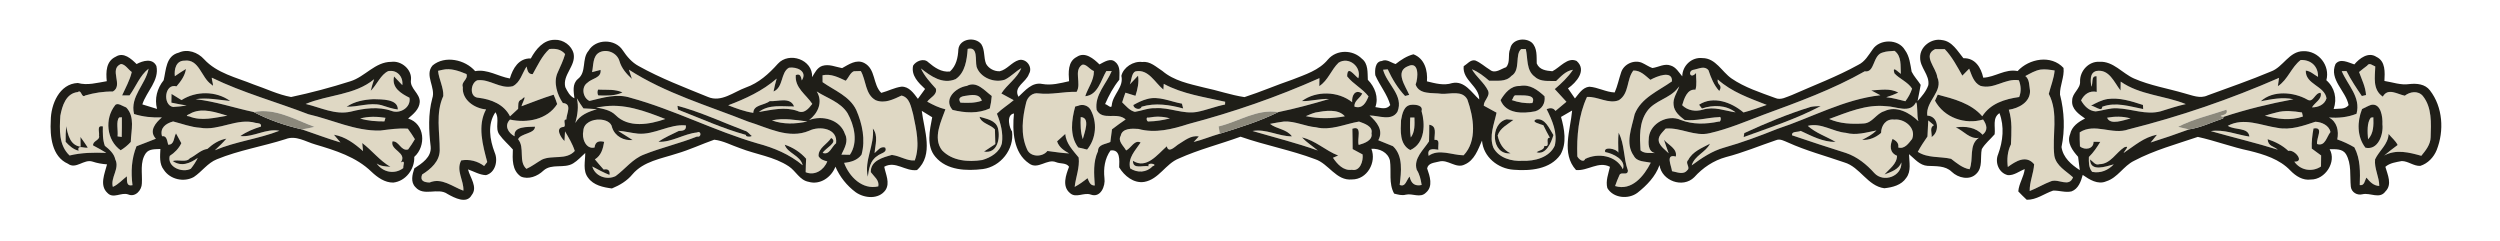 <?xml version="1.0" encoding="UTF-8" standalone="no"?><!DOCTYPE svg PUBLIC "-//W3C//DTD SVG 1.1//EN" "http://www.w3.org/Graphics/SVG/1.1/DTD/svg11.dtd"><svg width="100%" height="100%" viewBox="0 0 1348 130" version="1.1" xmlns="http://www.w3.org/2000/svg" xmlns:xlink="http://www.w3.org/1999/xlink" xml:space="preserve" xmlns:serif="http://www.serif.com/" style="fill-rule:evenodd;clip-rule:evenodd;stroke-linejoin:round;stroke-miterlimit:2;"><g id="_-dfd8c4ff" serif:id="#dfd8c4ff"><path d="M296.2,26.44c3.29,-0.38 6.29,0.07 8.53,2.72c-0.98,3.38 -2.5,6.55 -3.93,9.75c-2.62,5.35 -0.33,12.24 2.7,16.63c5.2,0.45 1.98,5.56 1.87,8.9c-2.37,-0.2 0.53,4.04 -1.77,4.02c-4.37,0.57 -1.17,5.72 0.78,7.57c0.1,-1.73 0.2,-3.47 0.29,-5.2c1.98,3.4 4.07,6.78 5.26,10.56c-4.64,5.11 -12.02,2.04 -17.69,4.66c-2.83,1.61 -5.4,3.66 -8.39,4.99c-4.46,-4.01 -0.67,-11.34 -4.47,-15.95c1.2,-3.23 9.22,-3.01 9.08,-6.8c-3.88,0.23 -11.79,-0.36 -10.97,5.19c-3.46,-1.79 -5.77,-5.79 -2.49,-9.01c9.16,2 20.08,0.06 25.44,-8.36c-0.51,-1.73 -1.2,-3.4 -1.9,-5.05c-5.88,1.77 -11.56,4.12 -17.33,6.22c0.17,-1.35 3.61,-7.26 0.04,-3.67c-2.3,0.76 -1.69,3.21 -1.86,5.06c-1.48,1.34 -2.93,2.69 -4.38,4.06c-3.26,-6.5 -10.14,-9.17 -16.96,-10.02c-5.16,-0.19 -4.37,-8.01 -0.66,-9.44c6.75,-0.83 12.31,4.88 19.06,3.22c4.13,-2.02 5.09,-7.08 7.5,-10.63c0.47,2.01 0.73,4.22 3.29,4.1c2.68,-4.7 4.91,-9.78 8.96,-13.52Z" style="fill:#dfd8c4;fill-rule:nonzero;"/><path d="M521.79,26.35c5.74,-1.42 3.94,6.03 4.8,9.64c1.9,5.81 9.44,8.9 15.2,6.97c3.28,-1.61 5.77,-4.39 8.91,-6.24c-2.26,5.56 -7.68,8.78 -10.76,13.68c2.21,1.21 4.45,2.37 6.66,3.6c-2.94,2.54 -6.3,4.54 -9.06,7.31c2.01,4.98 3.47,10.43 2.71,15.83c-1.14,4.97 -6.09,7.85 -10.67,9.15c-7.46,1.16 -16.1,0.53 -21.6,-5.23c-5.24,-6.62 -0.31,-16.04 1.8,-22.13c-3.48,-0.81 -6.7,-2.4 -9.81,-4.12c1.67,-2.34 5.49,-3.65 4.66,-7.02c-3.01,-3.37 -6.17,-6.73 -8.05,-10.89c5.3,4.16 11.67,8.75 18.72,5.75c5.16,-3.51 6.05,-10.44 6.49,-16.3m-0.47,19.96c-5.92,0.84 -12.85,7.14 -7.71,12.95c6.58,1.64 13.78,2.11 20.09,-0.79c0.54,-2.2 0.88,-4.45 1.05,-6.71c-3.96,-2.95 -8.08,-8.24 -13.43,-5.45m6.85,16.67c0.94,3.64 5.91,4.06 8.3,6.79c0.09,2.63 0.19,5.27 0.21,7.91c-2.01,1.39 -4.06,2.72 -6.1,4.05c7.25,1.28 8.89,-7.24 7.5,-12.65c-1.24,-4.32 -6.24,-4.99 -9.91,-6.1Z" style="fill:#dfd8c4;fill-rule:nonzero;"/><path d="M820.24,26.46c0.62,0 1.87,-0.01 2.49,-0.01c1.18,5.07 0.1,11.53 4.9,14.96c3.1,2.89 7.56,2.1 11.44,2.26c2.65,-2.52 5.25,-5.5 9.1,-6.06c-2.68,3.99 -6.2,7.32 -9.83,10.42c2.08,2.29 4.21,4.55 6.29,6.85c-1.98,1.63 -3.96,3.27 -5.91,4.93c-1.19,-1.78 -2.9,-1.71 -4.77,-0.98c2.99,6.04 6.04,12.82 4.38,19.71c-2.89,6.42 -10.9,8.41 -17.34,8.16c-5.85,0.41 -12.81,-1.52 -15.73,-7.02c-2.47,-6.25 0.4,-12.77 1.69,-18.93c-2.33,-1.23 -4.61,-2.51 -6.9,-3.78c0,-2.97 3.65,-5.12 2.29,-8.14c-2.14,-4.36 -6.29,-7.28 -8.68,-11.48c3.51,1.38 6.47,3.76 9.31,6.18c4.2,-0.21 8.84,0.87 12,-2.61c5.13,-3.06 1.72,-11.66 5.27,-14.46m-0.89,19.92c-4.8,-0.18 -8.03,3.91 -10.25,7.62c2.95,7.53 12.09,7.31 18.7,6.01c3.6,-1.05 5.59,-4.46 5.01,-8.11c-3.85,-3.51 -7.95,-6.66 -13.46,-5.52m-6.98,17.95c-9.1,2.18 -8.41,19.4 2.14,18.34c-4,-1.8 -6.1,-5.45 -6.98,-9.6c1.38,-4.19 5.29,-5.85 8.5,-8.42c-1.23,-0.12 -2.45,-0.22 -3.66,-0.32m15.94,0.06c-3.1,1.35 2.33,2.57 3.86,3.13c1.09,2.28 2.27,4.52 3.51,6.73c-2.96,0.07 0.81,5.23 -2.97,4.43c-0.04,2.26 -2.77,2.3 -4.2,3.42c5.05,1.59 7.94,-5.24 9.09,-9.28c-2.24,-3.4 -4.4,-9.3 -9.29,-8.43Z" style="fill:#dfd8c4;fill-rule:nonzero;"/><path d="M1043.43,26.48c1.71,-0.01 3.44,0 5.18,0c4,4.17 6.65,9.34 9.49,14.3c1.23,-1.23 2.46,-2.49 3.68,-3.75c1.34,3.42 2.44,7.56 6.07,9.26c7.33,2.11 13.28,-4.21 20.73,-3.02c1.15,2.92 1.35,6.1 0.17,9.04c-7.73,1.11 -15.45,3.43 -19.91,10.39c-5.96,-6.99 -15.49,-9.44 -24.01,-11.68c-0.37,0.82 -1.11,2.46 -1.48,3.28c4.91,9.14 16.18,13.06 25.94,10.14c2.01,2.93 2.81,5.76 -0.29,8.22c-3.7,-4.09 -9.26,-4.71 -14.45,-3.98c4.19,1.78 7.68,6.61 12.48,5.61c-5.62,3.8 -2.71,11.44 -5.03,16.97c-3.91,-0.67 -6.93,-3.32 -9.97,-5.63c-5.99,-1.37 -12.57,-0.27 -17.95,-3.76c1.54,-2.87 3.33,-5.6 5.21,-8.27c0.19,-2.89 0.27,-5.78 0.43,-8.67c1.02,0.86 2.05,1.72 3.09,2.58c-2.59,1.19 -1,4.2 -1.26,6.38c4.66,-3.1 3.52,-11.38 -2.36,-11.56c-0.99,-7.93 8.89,-13.01 5.38,-20.78c-0.53,-5.03 -8.13,-11.71 -1.14,-15.07Z" style="fill:#dfd8c4;fill-rule:nonzero;"/><path d="M323.25,28.22c4.1,-2.01 9.45,0.28 10.76,4.68c1.1,3.87 3.81,6.99 6.73,9.64c-0.52,-1.67 -1.07,-3.33 -1.64,-4.98c19.73,12.74 42.61,19.38 64.29,28c10.56,3.22 21.89,9.67 33,4.9c5.54,-2.72 15.46,-1.26 14.43,6.76c-2.42,1.86 -3.5,6.58 -7.23,5.22c1.51,-2.66 8.58,-5.7 4.57,-8.05c-2.15,3.41 -6.95,5.35 -6.79,9.79c1,1.82 2.81,2.38 4.71,2.82c-1.74,4.65 -6.79,7.93 -11.66,5.85c0.02,-2.42 0.14,-4.84 0.25,-7.26c-3.07,-3.52 -7.12,-6.11 -11.53,-7.57c1.37,4.62 8.44,5.68 9.68,11.11c-7.07,-5.94 -15.55,-9.45 -24.37,-11.8c-23.31,-6.76 -45.02,-18.22 -68.47,-24.61c-7.34,-2.41 -14.93,-0.04 -22.13,1.7c-3.57,-1.65 -4.56,-7.39 -1.19,-9.75c2.46,-2.51 7.71,-2.54 7.18,-6.99c-1.53,0.41 -3.07,0.82 -4.6,1.21c0.82,-3.6 0.23,-8.7 4.01,-10.67m0,20.13c-1.52,-0.83 -1.25,3.47 -0.31,3.12c4.31,0.1 8.71,0.31 12.7,-1.64c-3.91,-1.79 -8.23,-1.34 -12.39,-1.48m42.02,8.7c0.08,0.51 0.23,1.55 0.31,2.07c12.17,4.69 24.07,10.18 36.69,13.64c-0.56,1.46 4.5,0.94 2.6,0.16c-1.05,-0.87 -1.84,-2.14 -3.25,-2.42c-12.09,-4.58 -23.83,-10.12 -36.35,-13.45Z" style="fill:#dfd8c4;fill-rule:nonzero;"/><path d="M1015.27,28.27c2,-0.72 4.16,-0.63 6.27,-0.86c3.98,2.99 3.11,8.07 3.39,12.43c-1.69,-1.15 -4.72,-4.72 -3.48,-0.34c2.49,2.88 7.22,4.62 9.55,8.28c-0.8,2.47 -2.06,4.74 -3.62,6.81c-3.43,-0.78 -6.81,-1.88 -10.33,-2.15c2.21,-0.69 4.38,-1.5 6.5,-2.49c-4.43,-2.58 -9.73,-1.39 -14.55,-1.19c1.6,0.9 3.25,1.76 4.9,2.6c-19.57,2.16 -37.05,12.06 -55.54,18.13c-9.44,3.78 -18.96,7.35 -28.75,10.11c-6.5,1.81 -12.08,5.63 -17.45,9.57c1.57,-5.33 7.65,-7.11 9.86,-11.68c-4.31,2.29 -9.42,4.19 -11.75,8.82c-1.86,1.52 1.37,3.98 -0.45,5.43c-2.11,2.73 -5.54,1.05 -8.26,0.56c-0.39,-3.1 -3.68,-9.46 2.03,-7.89c0.95,-4.25 -4.04,-6.23 -6.37,-9.04c0.74,2.47 1.7,4.86 2.54,7.29c-1.86,-1.89 -4.34,-3.49 -5.25,-6.06c-0.89,-3.06 1.88,-5.21 3.63,-7.27c8.1,-0.75 15.66,4.48 23.75,2.47c9.99,-2.29 19.46,-6.32 29.01,-9.95c18.57,-6.82 37.3,-13.61 54.55,-23.4c5.61,0.98 4.18,-8.92 9.82,-10.18m-38.86,29.35c-12.29,3.79 -24.21,8.75 -35.88,14.13c-0.09,0.54 -0.26,1.62 -0.35,2.16c13.99,-5.12 28.31,-9.73 41.53,-16.71c-1.79,0.09 -3.56,0.07 -5.3,0.42Z" style="fill:#dfd8c4;fill-rule:nonzero;"/><path d="M99.45,32.71c7.96,-1.06 9.06,9.12 14.45,12.76c2.01,2.51 0.1,-2.62 0.31,-3.58c16.71,8.15 34.82,13.04 52.1,19.72c12.88,2.95 25.27,9.13 38.71,8.79c4.94,-0.6 9.89,-1.42 14.89,-1c1.36,1.82 2.62,3.71 3.8,5.65c-1.11,1.92 -2.32,3.77 -3.65,5.54c-3.96,1.05 -4.75,-4.52 -8.41,-4.38c-1.51,4.73 8.14,6.07 4.49,11.38c2.85,-1.51 1.01,1.88 1.33,3.03c-4.66,3.61 -11.08,2.32 -14.36,-2.46c2.19,1.57 4.82,1.55 7.39,1.79c-5.8,-3.37 -9.89,-8.81 -15.18,-12.82c0.14,1.45 0.28,2.91 0.44,4.36c-4.52,-4.01 -9.58,-7.82 -15.7,-8.83c1.14,1.41 2.34,2.77 3.51,4.15c-7.02,-2.06 -13.85,-4.7 -20.78,-7.04c2.28,-0.3 4.52,-0.83 6.77,-1.36c-10.5,-3.86 -21.17,-10.35 -32.75,-7.99c-10.44,-2.22 -20.68,-5.74 -31.35,-6.93c6.26,-0.96 12.46,0.37 18.67,0.97c-7.62,-5.48 -18.41,-5.52 -26.25,-0.48c-1.81,-1.09 -3.58,-2.25 -5.39,-3.33c-0.05,1.56 -0.07,3.13 -0.08,4.7c2.73,0.6 5.47,1.08 8.22,1.54c-2.42,0.4 -4.86,0.68 -7.31,0.8c-5.73,-1.07 -4.62,-12.93 1.86,-11.12c2.36,-2.73 4.54,-5.71 5.1,-9.37c-2.07,1.19 -4.03,2.55 -6,3.9c-0.45,-3.69 0.63,-8.42 5.17,-8.39Z" style="fill:#dfd8c4;fill-rule:nonzero;"/><path d="M721.75,33.81c5.45,-3.5 12.54,2.13 10.65,8.4c-2.49,-1.94 -5.94,-7.19 -6.02,-1.03c3.27,4.18 8.28,6.56 11.53,10.8c-1.44,3.47 -3.21,6.84 -7.54,5.55c-0.5,-3.01 3.01,-4.6 4.16,-7.08c-3.93,-2.63 -5.76,1.21 -5.44,4.67c-7.56,-6.03 -19.4,-6.32 -27.13,-0.6c4.95,0.13 9.74,-1.42 14.7,-1.14c-8.99,2.67 -18.2,5.19 -27.45,7.08c-11.47,-1.88 -21.38,5.18 -32.14,7.71c0.21,1.31 0.43,2.62 0.65,3.93c-4.75,1.35 -9.3,3.29 -14.1,4.46c0.91,-1 1.84,-1.99 2.78,-2.98c-4.31,-0.81 -7.84,2.39 -11.33,4.46c-1.75,1.25 -5.08,4.69 -5.92,0.83c-5.03,4.42 -10.99,12.53 -18.26,7.83c-0.16,4.81 5.4,2.32 8.49,2.94c-1.31,-2.45 5.64,-1.1 2.09,0.01c-3.22,3.48 -8.25,3.69 -12.09,1.13c-1.37,-5.72 2.76,-9.57 5.64,-13.94c-3.3,-1.68 -5.09,3.01 -7.82,4.29c-1.3,-2.42 -4.64,-4.99 -2.92,-7.9c0.76,-4.21 6.19,-3.96 9.55,-3.71c9.02,2.5 18.29,0.15 26.95,-2.65c24.15,-6.38 47.84,-14.56 70.66,-24.74c-0.02,1.43 -0.09,2.86 -0.08,4.3c4.77,-3.1 6.43,-8.85 10.39,-12.62Z" style="fill:#dfd8c4;fill-rule:nonzero;"/><path d="M1228.22,46.48c5.44,-3.53 7.21,-10.26 12.31,-14.13c5.52,-0.18 9.53,3.41 9.34,9.1c-2.2,-1.18 -4.01,-3.13 -6.6,-3.39c-0.26,7.49 10.2,8.2 11.18,14.97c-1.03,3.46 -4.51,4.88 -7.84,4.87c1.52,-2.62 5.63,-4.49 4.68,-7.84c-3.11,-0.18 -3.93,5.53 -7.06,3.72c-7.45,-4.26 -18.71,-5.18 -25.23,0.83c5.78,-1.12 11.71,-2.37 17.6,-1.09c-12.77,2.38 -25.42,5.46 -37.76,9.53c-4.51,-1.19 3.37,-0.11 1.63,-3.9c-8.71,2.97 -17.8,5 -26.04,9.21c1.93,0.52 3.9,1.04 5.9,1.41c-6.84,2.53 -13.75,4.86 -20.69,7.07c1.13,-1.38 2.27,-2.75 3.39,-4.16c-6.96,1.2 -12.31,6.06 -17.99,9.83c0.52,-1.3 3.7,-4.3 0.38,-3.09c-4.37,2.75 -7.43,9.09 -13.43,9.11c-2.24,0.83 -3.44,-1.48 -5.03,-2.56c0.08,6.97 8.52,3.79 12.79,2.65c-3.06,3.23 -7.19,4.94 -11.65,4.06c-1.94,-2.27 -1.85,-5.22 -1.78,-8.03c2.46,-2.38 4.36,-5.24 6.14,-8.15c-1.23,-0.03 -2.43,-0.04 -3.63,-0.05c0.1,3.96 -4.78,4.74 -7.33,2.46c-0.14,-2.52 -0.16,-5.03 -0.12,-7.54c8.15,-5.32 17.61,1.57 26.29,-1.61c27.77,-6.96 54.94,-16.28 81.18,-27.77c-0.23,1.49 -0.44,2.99 -0.63,4.49Z" style="fill:#dfd8c4;fill-rule:nonzero;"/><path d="M65.22,34.5c2.38,0.21 3.91,2.99 5.82,4.33c-1,4.48 -3.36,8.46 -5.2,12.62c1,0 3.01,-0.01 4.01,-0.01c3.47,-4.75 5.52,-10.69 10.27,-14.4c-1.58,8.57 -10.15,14.96 -7.84,24.44c4.85,1.53 9.93,2.03 15,1.83c-3.41,2.91 -7.19,7.34 -3.23,11.49c-3.5,1.31 -6.92,2.82 -10.45,4.06c-2.74,6.72 -3.06,13.89 -2.16,21.01c-3.52,0.72 -2.88,-2.39 -3.03,-4.79c-2.11,1.53 -4.58,4.41 -7.57,5.7c-1.38,-5.11 3.81,-9.82 1.33,-14.81c-0.67,-3.21 -3.23,-5.39 -5.64,-7.35c-1.22,-3.35 -1.11,-6.94 -1.07,-10.45c-3.43,-0.79 -1.74,2.95 -2.07,4.92c0.73,2.58 -3.47,2.76 -3.2,5.33c2.41,1.27 4.81,2.57 7.13,4.02c-6.67,-0.23 -13.29,-0.18 -19.8,1.41c-5.9,-5.55 -5.44,-14.04 -4.99,-21.43c0.98,-5.33 3.03,-12.11 9.44,-12.78c2.08,-1.63 1.84,3.51 4,1.84c4.84,-1.42 9.81,-2.21 14.86,-2.11c5.92,-3.37 -2.35,-12.04 4.39,-14.87m-3.2,22.31c-5.68,7.21 -4.62,18.78 3.04,24.22c2.03,-1.24 3.87,-2.75 5.46,-4.51c0.15,-6.18 2.43,-13.57 -2.48,-18.58c-1.76,-0.56 -4.78,-2.96 -6.02,-1.13m-26.33,11.22c-0.28,2.8 -0.32,5.62 -0.3,8.44c1.94,2.14 4.14,4.11 7.02,4.82c-1.01,-3.53 3.29,-1.12 4.92,-1.72c-1.28,-1.93 -2.56,-3.86 -3.95,-5.71c0.02,1.75 0.05,3.5 0.08,5.25c-5.62,-0.75 -6.85,-6.35 -7.77,-11.08Z" style="fill:#dfd8c4;fill-rule:nonzero;"/><path d="M583.3,35.05c2.06,-1.13 4.33,2.56 6.52,3.27c0.12,4.98 -3.21,9.02 -4.67,13.58c6.85,-0.64 8.41,-8.61 11.38,-13.57c0.73,0 2.19,-0.01 2.92,-0.02c-2.88,6.93 -9.35,12.86 -8.16,20.95c3.16,6.15 10.96,0.89 15.66,5.15c-2.5,1.73 -4.98,3.47 -7.37,5.34c-0.3,2.27 -0.61,4.54 -0.89,6.82c-2.6,1.28 -6.66,1.19 -6.65,4.92c-2.75,5.85 -2.13,12.29 -1.74,18.53c-2.53,0.13 -3.07,-2.08 -3.91,-3.95c-2.19,1.75 -4.46,3.4 -6.94,4.71c0.6,-5.31 2.8,-10.42 2.16,-15.85c-3.12,-3.87 -6.77,-7.5 -7.24,-12.69c-1.47,1.33 -2.93,2.66 -4.4,3.98c1.01,3.18 3.75,4.97 6.5,6.52c-3.93,-0.21 -7.82,-0.82 -11.72,-1.33c-2.6,3.42 -9.23,3.44 -10.98,-0.92c-3.62,-8 -2.51,-17.05 -0.45,-25.3c0.74,-2.96 3.47,-5.37 6.65,-4.83c6.86,0.85 13.63,-1.05 20.52,-0.81c2.75,-4.53 -1.66,-11.3 2.81,-14.5m-2.06,22.01c-0.38,0.1 -1.13,0.29 -1.5,0.39c-1.95,7.14 -3.14,15.74 1.62,22.05c1.59,0.39 3.19,0.78 4.8,1.15c4.99,-5.98 5.59,-14.89 1.79,-21.61c-1.43,-2.27 -4.28,-3.04 -6.71,-1.98Z" style="fill:#dfd8c4;fill-rule:nonzero;"/><path d="M759.35,35.62c5.93,-2.67 5.35,6.39 3.94,10c2.03,5.6 9.09,4.24 14.06,4.97c4.63,0.23 11.12,-2.08 13.85,3.08c3.36,9.43 5.47,22.23 -2.02,30.07c-6.19,-0.05 -13.4,-3.7 -18.89,0.3c-0.87,-4.14 2.16,-3.82 5.28,-3.29c-0.45,-1.99 1.27,-5.8 -2.08,-5.29c-0.19,-3.13 1.54,-7.51 -2.84,-8.19c-0.01,2.99 -0.01,5.97 -0.13,8.96c-2.97,4.63 -8.48,9.23 -6.63,15.3c1.59,2.47 2.21,5.35 2.66,8.22c-3.74,0.82 -5.77,-0.9 -6.47,-4.54c-1.72,1.69 -2.16,5.91 -5.38,4.5c0.82,-6.98 1.99,-15.62 -3.61,-20.87c-2.63,-1.1 -5.27,-2.19 -7.92,-3.21c2.96,-5.36 -0.78,-9.81 -4.69,-13.36c5.03,0.04 11.82,3.19 15.01,-1.99c3.61,-8.76 -5.68,-14.87 -7.74,-22.67c0.63,-0.05 1.88,-0.15 2.51,-0.21c2.4,5.21 5.41,10.15 9.35,14.36l2.24,-0.59c-1.97,-4.71 -8.03,-12.73 -0.5,-15.55m2.06,20.87c-4.46,0.05 -5.3,4.78 -5.97,8.33c-0.24,5.7 -0.91,12.92 4.93,16.1c8.28,-3.6 8.08,-14.59 6.12,-21.04c0.96,-3.03 -2.91,-3.51 -5.08,-3.39Z" style="fill:#dfd8c4;fill-rule:nonzero;"/><path d="M1276.35,35.42c1.25,-1.9 2.87,-0.11 4.4,0.43c-0.17,5.77 -1.56,12.45 4.06,16.27c2.76,-4.95 7.75,-1.34 11.85,-0.51c2.81,-2.19 7.07,-2.86 9.66,0.06c5.08,6.21 4.52,14.79 4.28,22.33c-0.07,3.93 -2.65,7.14 -5.03,10.02c-6.59,-1.85 -13.6,-3.66 -20.03,-0.14c2.33,-2 4.8,-3.84 7.27,-5.69c-1.13,-2.33 -3.29,-3.98 -4.88,-5.97c-0.21,5.67 -5.09,8.97 -7.29,13.72c-0.54,4.91 2.26,9.42 2.26,14.33c-3.14,-0.12 -5.08,-2.24 -6.92,-4.5c-0.99,1.66 -1.05,4.53 -3.61,4.03c0.26,-6.92 0.42,-14.04 -2.9,-20.35c-2.94,-1.71 -6.02,-3.16 -9.22,-4.26c0.95,-4.55 -0.1,-9.53 -4.49,-11.84c5.05,0.42 10.12,-0.11 14.87,-1.99c2.43,-9 -4.74,-15.35 -7.96,-22.98c0.64,-0.02 1.91,-0.06 2.55,-0.07c2.36,4.72 5.32,9.11 8.28,13.47l2.26,-0.53c-0.26,-4.4 -2.3,-8.33 -3.75,-12.41c1.42,-1.16 2.85,-2.33 4.34,-3.42m2.14,21.12c-1.7,0.6 -3.28,1.48 -4.88,2.26c-2.68,6.72 -2.78,14.91 1.82,20.84c6.8,1.56 9.82,-7.12 9.17,-12.64c0.21,-3.85 -0.75,-11.55 -6.11,-10.46Z" style="fill:#dfd8c4;fill-rule:nonzero;"/><path d="M425.41,36.52c4.15,-0.64 10.2,1.88 6.92,6.86c-0.43,-1.93 -0.78,-3.93 -3.24,-2.89c-0.64,6.9 5.57,10.47 8.9,15.54c-1.94,2.49 -4.43,5.61 -7.98,3.83c-6.86,-2.45 -13.94,-0.6 -20.84,0.53c5.5,-4.28 12.52,-2.88 19,-2.98c-2.09,-5.32 -8.7,-2.55 -13.15,-2.87c-2.87,2.31 -8.73,1.86 -8.85,6.32c-4.69,-0.69 -9.13,-2.38 -13.53,-4.08c9.34,-3.52 18.55,-7.77 26.14,-14.39c-0.65,2.3 -1.26,4.61 -1.7,6.97c5.45,-2.28 3.73,-10.27 8.33,-12.84Z" style="fill:#dfd8c4;fill-rule:nonzero;"/><path d="M238.52,37.67c4.48,-1.08 8.92,0.6 13.02,2.27c0.99,2.97 -3.03,4.11 -1.98,7.05c-0.57,6.83 6.26,11.5 12.52,12.02c-4.78,8.78 -1.76,19.27 0.63,28.36c-0.41,0.53 -1.24,1.61 -1.66,2.15c-3.58,-2.69 -7.95,-3.79 -12.37,-3.01c-2.94,5.54 1.48,10.68 1.19,16.32c-5.86,-2.1 -11.71,-7.21 -18.23,-4.41c-3.07,-0.1 -5.32,-0.92 -4.04,-4.31c4.69,-2.93 9.44,-7.08 9.5,-13.09c0.06,-9.71 -2.32,-19.98 1.92,-29.22c0.24,-4.58 -2.37,-8.99 -2.82,-13.6c0.58,-0.13 1.74,-0.4 2.32,-0.53Z" style="fill:#dfd8c4;fill-rule:nonzero;"/><path d="M913.48,37.57c2.65,-0.53 5.67,-2.28 7.74,0.34c1.36,4 2.91,8.01 5.82,11.17c2.12,-3.69 -1.44,-2.89 -0.82,-6.24c7.44,6.77 17.19,10.12 26.41,13.74c-4.14,1.47 -8.28,2.96 -12.54,4.07c-6.38,-5.44 -16.29,-9.2 -23.96,-4.17c0.39,0.51 1.17,1.54 1.56,2.05c5.99,-2.05 13,-1.98 18.14,2.06c-5.82,-0.84 -11.66,-3.31 -17.58,-1.47c-3.97,1.19 -8.2,0.58 -11.22,-2.38c1.01,-3.46 2.73,-8.94 7.15,-8.35c0.92,-2.92 0.27,-6.03 0.32,-9.03c-3.17,3.78 -4.8,-1.39 -1.02,-1.79Z" style="fill:#dfd8c4;fill-rule:nonzero;"/><path d="M1100.39,37.51c2.49,-0.29 5,0.11 7.47,0.5c-0.38,4.36 -2.12,8.42 -3.16,12.63c5.46,10.34 1.66,22.3 3,33.36c1,5.48 6.32,8.17 10.08,11.62c-2.2,5.58 -7.62,0.65 -11.77,2.08c-4,1.48 -7.64,3.77 -11.61,5.3c-0.09,-4.95 2.13,-9.54 2.4,-14.45c-4.32,-5.17 -9.9,-1.63 -14.19,1.49c-0.51,-4.14 -0.23,-8.41 1.69,-12.18c0.26,-6.24 0.78,-12.62 -1.15,-18.68c5.3,-0.8 11.53,-4.03 11.44,-10.17c-0.47,-2.66 -0.2,-6.28 -2.54,-8c2.67,-1.39 5.3,-3.06 8.34,-3.5Z" style="fill:#dfd8c4;fill-rule:nonzero;"/><path d="M209.37,38.34c4.72,-0.84 8.13,3 7.57,7.57c-1.5,-1.55 -2.96,-3.15 -4.47,-4.68c-1.41,6.12 3.76,9.17 8.33,11.48c0.92,5.25 -5.16,8.89 -9.74,7.08c-7.14,-2.5 -14.8,-1.36 -21.96,0.42c-8.4,1.91 -16.3,-2.29 -24.29,-4.14c12.08,-5.09 26.49,-4.67 36.93,-13.37c-0.7,2.06 -1.34,4.14 -1.84,6.25c3.34,-3.26 5.33,-8.73 9.47,-10.61m-7.99,15.13c-5.05,0.25 -10.21,1.19 -14.47,4.08c6.24,0.15 12.43,-2.4 18.65,-0.88c2.95,0.92 5.86,1.99 8.95,2.37c0.08,-5.78 -8.76,-5.42 -13.13,-5.57Z" style="fill:#dfd8c4;fill-rule:nonzero;"/><path d="M460.41,38.41c1.24,-0.05 2.49,-0.08 3.74,-0.11c2.96,5.12 2.27,12.61 8.07,15.76c4.88,1.93 9.52,-0.52 13.88,-2.53c4.54,1.04 5.16,6.39 6.27,10.12c1.66,8.08 3.82,16.84 0.87,24.86c-4.27,0.32 -7.66,-2.37 -12.33,-2.97c-4.84,1.33 -11.57,3.1 -11.38,9.27c1.72,2.4 4.72,4.34 4.05,7.68c-8.58,2.03 -15.71,-5.23 -18.44,-12.68c3.59,-0.35 7.17,-1.35 9.4,-4.41c2.22,-8.03 0.42,-16.63 -2.85,-24.1c-3.59,-7.48 -11.76,-10.5 -18.16,-14.99c-0.02,-1.24 -0.02,-2.47 -0.02,-3.71c4.47,-1.01 8.58,1.11 12.5,2.94c1.53,-1.57 2.43,-4.37 4.4,-5.13m10.23,30.87c1,8.94 -4.75,17.2 -2.73,26.02c0.64,-4.16 1.19,-8.72 5.13,-11.19c1.44,-1.44 5.74,-1.81 4.21,-4.58c-2.57,-0.76 -3.93,1.61 -5.68,3c0.35,-4.47 2.13,-9.38 -0.93,-13.25Z" style="fill:#dfd8c4;fill-rule:nonzero;"/><path d="M612.37,38.47c6.92,-1.33 10.31,6.08 14.94,9.84c0.05,-0.77 0.14,-2.31 0.19,-3.09c10.2,5.51 21.94,7.09 33.11,9.65c-0.01,0.37 -0.05,1.12 -0.06,1.5c-5.16,0.99 -10.05,3.03 -15.21,4c-7.58,1.29 -14.79,-2.56 -22.36,-2.03c-3.81,-0.2 -7.34,1.42 -11.04,1.98c-2.91,-0.7 -4.81,-3.19 -6.87,-5.14c0.49,-1.77 1.17,-3.47 1.76,-5.2c1.8,0.54 3.6,1.12 5.41,1.68c1.11,-3.49 2.02,-7.19 1.39,-10.86c-1.5,1.57 -2.93,3.19 -4.44,4.73c0.98,-2.21 0.9,-6.35 3.18,-7.06m5.99,14.98c-2.57,0.68 -4.95,1.88 -7.25,3.17c0.15,2.25 3.99,2.9 4.42,0.93c7.37,-2.25 15.15,-1.03 22.43,0.94c-0.17,-0.65 -0.5,-1.95 -0.66,-2.6c-6.24,-1.08 -12.57,-4.35 -18.94,-2.44Z" style="fill:#dfd8c4;fill-rule:nonzero;"/><path d="M880.7,38.04c3.85,-0.15 6.46,2.78 9.19,5.01c3.29,-1.87 12.03,-5.43 11.63,0.82c-7.24,5.16 -16.62,8.85 -20.1,17.69c-1.57,7.27 -5.31,15.76 -0.46,22.49c1.74,3.33 5.99,2.94 9.14,3.67c-3.59,7.15 -10.18,15.4 -19.24,12.6c0.69,-2.03 1.49,-4.02 2.38,-5.98c0.94,-1.99 4.45,0.71 4.53,-2.41c-2.46,-6.67 -1.67,-14 -5.01,-20.38c-0.39,3.58 -0.2,7.18 -0.13,10.76c-1.1,-2.26 -8.3,-3.41 -7.08,-0.3c4.23,0.75 11.43,4.22 9.5,9.26c-3.5,-7.45 -13.44,-9.02 -20.35,-5.55c-0.83,2.23 -3.52,0.1 -4.21,-1.4c-0.37,-10.83 0.61,-22.1 5.22,-32.05c5.81,-0.35 11.64,4.02 17.18,1.77c5.69,-3.63 4.08,-11.24 7.81,-16Z" style="fill:#dfd8c4;fill-rule:nonzero;"/><path d="M1130.39,38.28c6.91,-1.17 9.57,6.13 13.01,10.52c0.03,-1.6 0.05,-3.2 0.08,-4.8c10.35,7.28 23.6,7.46 35.11,12.13c-4.64,1 -9.11,2.53 -13.62,3.91c-7.82,2.08 -15.57,-1.35 -23.35,-1.65c-4,-0.28 -7.77,1.28 -11.69,1.69c-3.58,-0.26 -6.17,-3 -7.82,-5.95c1.71,-3.34 4.58,-5.41 8.45,-4.58c-0.01,-2.8 -0.03,-5.61 -0.08,-8.41c-3.17,-0.38 -1.71,3.76 -2.86,5.63c-0.37,-3.13 -1.02,-7.52 2.77,-8.49m5.95,15.12c-3.19,0.55 -6.08,2.06 -8.88,3.59c1.72,-0.03 6.07,3.7 6.06,0.58c7.33,-2.77 14.81,-0.16 22.08,1.23c-0.03,-0.55 -0.09,-1.66 -0.12,-2.21c-6.15,-1.99 -12.6,-4.12 -19.14,-3.19Z" style="fill:#dfd8c4;fill-rule:nonzero;"/><path d="M904.66,47.52l0.81,-0.96c-1.12,3.32 -3.6,6.42 -3.06,10.11c0.34,3.58 3.3,6.01 5.97,8.03c6.29,0.65 12.34,-1.32 18.57,-1.54c1.35,-0.81 1.07,2.98 -0.2,2.39c-6.79,1.44 -14,1.71 -20.55,-0.89c-6.89,-3.1 -16.21,1.68 -17.14,9.31c-0.27,3.22 -0.6,7.57 3.25,8.57c-2.66,-0.22 -5.57,0.47 -7.74,-1.45c-0.46,-7.11 -0.84,-14.95 3.49,-21.06c4.12,-5.91 12.3,-6.87 16.6,-12.51Z" style="fill:#dfd8c4;fill-rule:nonzero;"/><path d="M440.37,49.32c5.66,3.66 12.82,5.69 16.61,11.68c3.7,6.58 5.84,15.79 1.28,22.46c-1.53,-0.03 -3.06,-0.06 -4.58,-0.08c1.63,-3.42 3.97,-7.28 1.94,-11.07c-2.56,-7.82 -12.21,-10.3 -19.34,-7.58c4.8,-3.64 7.58,-9.85 4.09,-15.41Z" style="fill:#dfd8c4;fill-rule:nonzero;"/><path d="M520.43,51.69c3.34,-0.49 7.68,-1.47 8.98,2.61c-3.71,1.34 -7.66,1.22 -11.53,1.05c-1.59,-2.52 0.21,-3.31 2.55,-3.66Z" style="fill:#dfd8c4;fill-rule:nonzero;"/><path d="M817.37,51.39c3.13,0.24 11.31,-0.95 8.88,4.18c-3.79,0.29 -7.52,-0.35 -11.09,-1.6c0.8,-0.73 0.87,-2.76 2.21,-2.58Z" style="fill:#dfd8c4;fill-rule:nonzero;"/><path d="M311.03,52.98c1.09,1.88 2.27,3.71 3.55,5.47c2.43,0.12 4.86,0.23 7.29,0.45c-4.55,1.3 -9.18,3.09 -11.66,7.43c1.18,-4.36 1.94,-8.89 0.82,-13.35Z" style="fill:#dfd8c4;fill-rule:nonzero;"/><path d="M1033.12,55.17c1.06,0.77 0.29,7.25 1.29,10.19c-4.7,-4.58 -11.95,-8.55 -18.35,-5.41c-4.36,1.18 -6.48,6.47 -11.2,6.64c-6.26,0.39 -12.77,0.18 -18.58,-2.43c9.86,-3.61 19.98,-8.03 30.74,-6.89c5.42,0.06 12.83,4.21 16.1,-2.1Z" style="fill:#dfd8c4;fill-rule:nonzero;"/><path d="M324.34,57.57c11.95,-2.04 23.47,2.31 34.39,6.6c-8.42,2.98 -19.86,4.99 -26.82,-2.1c-2.79,-2.77 -6.77,-3.37 -10.45,-4.14c0.95,-0.14 1.91,-0.26 2.88,-0.36Z" style="fill:#dfd8c4;fill-rule:nonzero;"/><path d="M103.53,60.77c6.15,-2.64 12.98,-0.16 19.05,1.62c-6.82,1.06 -13.92,3.1 -20.62,0.35c-3.17,-0.24 0.87,-1.35 1.57,-1.97Z" style="fill:#dfd8c4;fill-rule:nonzero;"/><path d="M709.35,60.66c5.03,-0.91 12.14,-2.15 15.79,2.05c-6.95,1.31 -14.11,1.42 -21.03,-0.07c1.71,-0.73 3.42,-1.5 5.24,-1.98Z" style="fill:#dfd8c4;fill-rule:nonzero;"/><path d="M1227.38,60.67c4.55,-1.29 9.25,-0.74 13.85,-0.02c0.12,0.54 0.37,1.63 0.49,2.18c-6.73,2.41 -13.76,1.36 -20.48,-0.43c2.02,-0.63 4.06,-1.25 6.14,-1.73Z" style="fill:#dfd8c4;fill-rule:nonzero;"/><path d="M64.25,63.34c0.36,-0.03 1.09,-0.09 1.46,-0.11c0.06,3.54 -0.02,7.08 -0.08,10.62c-0.56,-0.08 -1.69,-0.23 -2.25,-0.31c0.4,-3.18 -0.95,-8.2 0.87,-10.2Z" style="fill:#dfd8c4;fill-rule:nonzero;"/><path d="M194.21,63.9c4.47,-1.21 9.1,-1.08 13.64,-0.37c-0.19,0.65 -0.39,1.29 -0.58,1.94c-4.4,0 -8.83,-0.25 -13.06,-1.57Z" style="fill:#dfd8c4;fill-rule:nonzero;"/><path d="M582.72,63.13c5.4,0.25 2.01,8.32 1.12,11.88c-1.27,-3.84 -1.28,-7.89 -1.12,-11.88Z" style="fill:#dfd8c4;fill-rule:nonzero;"/><path d="M619.33,63.43c3.82,-0.74 7.73,-0.72 11.49,0.41c-3.73,0.96 -7.55,1.59 -11.4,1.65c-1.12,0.47 -1.85,-2.71 -0.09,-2.06Z" style="fill:#dfd8c4;fill-rule:nonzero;"/><path d="M760.4,63.39l2.27,0c0.09,3.68 0.35,7.62 -1.97,10.74c-0.54,-3.56 -0.45,-7.16 -0.3,-10.74Z" style="fill:#dfd8c4;fill-rule:nonzero;"/><path d="M1136.17,63.47c4.2,-0.76 8.49,-0.81 12.63,0.4c-3.74,0.91 -11.04,3.82 -12.63,-0.4Z" style="fill:#dfd8c4;fill-rule:nonzero;"/><path d="M1278.35,63.44c0.34,-0.05 1.02,-0.14 1.36,-0.19c0.14,4.15 0.21,8.64 -2.86,11.88c-0.3,-3.71 -0.68,-9.06 1.5,-11.69Z" style="fill:#dfd8c4;fill-rule:nonzero;"/><path d="M323.39,64.48c2.78,0.11 6.19,1.19 6.68,4.33c1.55,4.69 6.25,7.15 11.04,6.71c-2.57,-1.73 -5.28,-3.23 -7.83,-5c3.62,0.21 7.12,1.2 10.72,1.55c8.97,0.74 16.91,-5.3 25.82,-4.45c0.38,2.76 -1.69,2.91 -3.83,3c-3.71,1.87 -7.59,3.44 -10.99,5.86c7.35,0.29 13.67,-4.32 20.86,-5.05c2.33,-1.21 2.53,2.85 -0.02,2.2c-9.33,3.72 -19.19,5.96 -28.52,9.67c-6.22,2.33 -10.19,7.86 -15.38,11.66c-4.73,2.32 -11.08,0.14 -12.57,-5.18c3.04,1.62 6.05,3.28 9.26,4.54c0.45,-2.35 -0.86,-3.46 -3.13,-2.88c-1.62,-1.8 -3.18,-3.65 -4.73,-5.5c3.41,-2.12 4.37,-5.68 4.99,-9.45c-2.85,-0.71 -4.83,-0.07 -5.17,3.06c-4.73,1.12 -7,-5.06 -6.06,-8.93c0.14,-4.46 5.04,-6.31 8.86,-6.14Z" style="fill:#dfd8c4;fill-rule:nonzero;"/><path d="M416.22,64.92c6.31,-1.43 12.82,-0.21 19.14,0.59c-6.31,1.39 -13,1.66 -19.14,-0.59Z" style="fill:#dfd8c4;fill-rule:nonzero;"/><path d="M1021.38,64.49c5.52,-0.62 11.97,4.52 9.65,10.43c-1.89,2.37 -4.03,5.62 -7.48,4.62c0.41,-2.37 -1.14,-3.63 -3.07,-4.66c-1.48,3.64 -1.74,7.36 2.41,9.13c-0.11,4.48 -4.13,7.01 -6.75,10.08c3.51,-1.41 7.63,-2.62 9.09,-6.51c0.38,7.62 -9.69,11.09 -14.57,5.76c-4.2,-4.69 -9.23,-8.77 -15.25,-10.82c-9.74,-3.1 -19.47,-6.23 -29.13,-9.55c-0.3,-2.43 3.16,-1.52 4.64,-2.39c5.94,2.75 12.11,6.08 18.83,5.95c-4.97,-2.94 -10.63,-4.73 -14.99,-8.66c7.19,-1.86 13.56,3.19 20.57,3.77c5.51,1.52 11.06,-0.26 16.48,-1.29c-2.24,2.22 -4.99,3.67 -7.77,5.08c3.82,0.26 7.4,-1.28 10.24,-3.75c0.05,-4.03 2.66,-7.76 7.1,-7.19Z" style="fill:#dfd8c4;fill-rule:nonzero;"/><path d="M93.35,65.49c4.84,1.22 9.57,3.09 14.63,3.4c10.21,1.81 19.86,-5.55 30.01,-2.6c1.37,0.2 3.01,0.12 2.73,1.95c-3.92,1.2 -7.77,2.75 -11.15,5.13c7.25,0.7 13.76,-4.24 21.09,-2.87c-11.32,4.44 -23.62,5.76 -34.81,10.53c2.13,-2.02 4.3,-4.01 6.2,-6.26c-3.94,0.66 -7.31,2.86 -10.2,5.51c-3.65,0.52 -6.29,3.52 -9.53,5.1c-1.78,2.4 -6.22,0.47 -9.21,1.45c4.79,3.28 9.38,1.19 13.52,-1.68c-1.02,2.07 -2.28,4.02 -3.73,5.82c-4.42,2.43 -12.92,-0.75 -11.39,-6.9c2.65,-1.71 4.89,-3.99 6.26,-6.86c-0.96,-1.76 -1.91,-3.52 -2.87,-5.28c-1.29,2.2 -0.8,6.19 -4.22,6.09c-0.54,-1.84 -0.68,-5.06 -3.32,-4.56c-1.28,-4.51 2.03,-6.88 5.99,-7.97Z" style="fill:#dfd8c4;fill-rule:nonzero;"/><path d="M692.44,65.52c5.87,-0.26 11.32,2.63 17.14,3.12c7.93,1.95 15.56,-1.78 23.21,-3.09c2.81,1.04 7.64,2.54 6.72,6.32c0.83,3.84 -3.91,5.45 -6.9,6.29c-1.06,-3.24 2.26,-10.68 -3.41,-8.74c0.11,3.66 0.11,7.32 0.15,10.98c1.77,0.98 3.55,1.95 5.36,2.88c0.47,3.54 -1.4,9.27 -5.78,8.28c-4.63,0.63 -7.85,-3.06 -10.2,-6.48c0.7,-0.31 2.11,-0.92 2.81,-1.22c-6.82,-2.62 -12.25,-8.12 -19.52,-9.75c2.55,2.7 5.72,4.68 8.55,7.06c-11.56,-4.11 -23.46,-7.07 -35.21,-10.53c7.33,-1.31 14.01,2.94 21.27,2.9c-2.92,-4.01 -8.27,-3.89 -11.83,-6.74c2.54,-0.44 5.07,-0.99 7.64,-1.28Z" style="fill:#dfd8c4;fill-rule:nonzero;"/><path d="M1248.44,65.66c3.34,0.11 7.46,1.96 8.15,5.55c-2.12,2.61 -2.82,7.9 -7.22,6.45c-0.49,-3.3 3.82,-9.41 -1.93,-8.37c-0.66,3.57 -1.09,7.19 -0.94,10.83c1.65,1.27 3.37,2.47 5.06,3.72c-0.05,1.98 -0.06,3.96 -0.08,5.94c-4.74,3.19 -11.12,2.13 -14.38,-2.61c5.88,0.25 0,-6.83 -3.23,-5.79c-3.15,-3 -7.06,-4.97 -11.16,-6.32c0.31,3.91 2.95,3.54 5.52,5.67c-11.85,-3.71 -24.13,-6.59 -36.14,-10.02c7.1,-1.1 13.85,1.9 20.77,2.95c-0.42,-5.13 -7.99,-3.34 -11.62,-5.81c8.61,-4.67 17.92,-0.2 26.75,1.09c7.09,1.39 14.2,-1.2 20.45,-3.28Z" style="fill:#dfd8c4;fill-rule:nonzero;"/></g><g id="_-1f1e18ff" serif:id="#1f1e18ff"><path d="M299.22,21.46c4.5,-0.16 9.05,3.06 10.08,7.5c1.29,6.6 -6.13,11.41 -4.49,18.01c1.13,2.32 2.45,4.91 4.92,6.03c-0.42,-3.57 -1.26,-7.75 1.86,-10.41c4.87,-3.76 1.93,-10.78 5.75,-15.22c3.83,-6.56 14.37,-6.55 18.43,-0.27c2.26,3.39 4.95,6.58 8.61,8.53c11.9,6.64 24.69,11.48 37.29,16.62c7.2,3.14 13.94,-2.69 20.47,-5.06c6.95,-2.44 12.46,-7.41 17.28,-12.81c6.02,-6.68 18.97,-2.28 18.47,7.21c1.42,-2.3 2.72,-5.15 5.48,-6.07c3.61,-1.15 7.17,0.56 10.69,1.21c3.62,-1.97 7.67,-4.96 11.94,-2.77c6.28,3.3 4.52,11.53 9.17,16.12c3.66,-0.96 7.06,-2.82 10.84,-3.35c4.15,-0.19 6.71,3.62 8.92,6.56c1.27,-1.79 2.56,-3.56 3.87,-5.33c-3.55,-3.29 -7.59,-7.2 -6.46,-12.55c1.42,-2.41 5.74,-4.3 8.17,-1.86c3.31,2.82 7.11,5.53 11.71,5c3.42,-3.11 4.31,-7.53 4.53,-11.95c0.62,-5.86 9.15,-6.96 12.38,-2.76c2.01,3.16 1.19,7.14 2.54,10.53c1.45,2.62 4.41,4.14 7.37,4.05c4.01,-0.93 6.42,-4.88 10.3,-6.03c4.07,-1.05 7.7,3.87 5.48,7.46c-1.52,4.63 -8.59,6.87 -5.66,12.32c3.59,-3.31 7.29,-8.02 12.82,-6.9c4.92,0.89 9.69,-0.4 14.46,-1.48c-0.34,-4.64 -0.76,-10.63 4.15,-13.11c4.44,-3.03 9.14,1 12.24,4.05c2.54,-1.29 6.05,-3.77 8.62,-1.23c2.84,2.34 2.09,6.24 2.09,9.47c-3.24,3.96 -5.65,8.5 -7.69,13.17c1.13,0.06 3.52,2.91 3.61,0.61c0.55,-5.89 6.6,-9.7 5.18,-15.85c1.02,-4.55 6.46,-8.13 11.31,-7.46c4.21,-0.57 7.48,2.71 10.8,4.82c6.25,5.32 14.49,6.96 22.23,8.89c7.39,1.53 14.56,4.09 22.04,5.21c8.72,-2.81 17.17,-6.48 25.86,-9.44c6.82,-2.72 14.37,-4.97 19.19,-10.89c4.64,-5.4 13.32,-5.34 18.25,-0.37c3.5,2.69 3.01,7.44 3.21,11.36c3.77,3.84 5.98,9.44 4.06,14.73c2.85,0.39 5.94,1.61 8.04,-1.1c-1.64,-5.87 -5.68,-10.57 -8.07,-16.07c-0.33,-2.77 -0.08,-7.45 3.46,-7.68c2.65,-1.3 5.03,0.93 7.49,1.63c2.9,-2.27 5.99,-4.32 9.61,-5.26c6.02,2.27 7.77,8.73 7.28,14.59c4.48,1.08 9.06,2.42 13.63,0.93c6.62,-1.41 10.41,5.06 14.58,8.86c0.06,-7.24 -9.19,-10.35 -8.4,-17.94c1.92,-1.15 3.68,-3.68 6.19,-3.13c2.95,1.17 5.28,3.44 7.98,5.06c2.75,2.29 5.94,-0.53 8.69,-1.39c2.51,-2.73 0.77,-6.73 2.22,-9.94c0.86,-5.26 8.12,-6.35 11.71,-3.3c2.97,2.92 2.48,7.39 2.6,11.19c1.46,3.49 5.04,3.93 8.44,4.21c4.1,-2.05 8.25,-7.8 13.06,-5.55c5.69,4.97 -0.11,11.6 -4.66,14.78c1.27,1.8 2.53,3.61 3.76,5.44c2.13,-2.53 4.09,-5.92 7.72,-6.33c4.72,0.3 8.95,2.92 13.71,3.1c1.53,-3.47 2.25,-7.19 3.46,-10.76c1.38,-4.48 6.84,-7.03 11.17,-5.27c1.94,0.85 3.69,2.15 5.71,2.86c3.3,-0.44 6.55,-2.65 9.93,-1.32c2.84,0.87 4.34,3.69 6.17,5.81c0.05,-5.75 5.09,-10.51 10.89,-9.85c7.15,0 10.46,7.4 15.7,11.01c7.11,4.87 15.46,7.52 23.49,10.48c3.04,1.4 6.14,-0.57 8.99,-1.55c12,-5.31 24.34,-9.93 35.84,-16.3c3.58,-1.7 5.52,-5.22 7.73,-8.3c3.78,-5.74 13.88,-5.78 17.39,0.27c2.53,3.4 2.92,7.69 3.65,11.72c1.29,2.58 3.34,4.69 4.88,7.11c-0.5,2.92 -1.11,5.81 -1.68,8.72c2.32,-2.53 4.68,-5.28 5.8,-8.58c0.83,-5.48 -4.58,-9.48 -4.41,-14.87c-0.18,-5.89 6.08,-10.53 11.72,-9.44c5.58,0.59 8.5,6.07 11.61,9.8c6.34,-0.2 9.49,5.02 10.69,10.5c6.42,-0.26 11.89,-4.93 18.54,-3.57c6.19,-6.75 18.11,-8.93 24.76,-1.68c0.52,4.94 -2.06,9.51 -1.91,14.36c2.37,9.19 2.75,18.96 0.82,28.28c0.82,5.72 5.3,9.5 9.85,12.46c-0.27,-2.4 -0.61,-4.79 -0.91,-7.19c-2.91,-3.26 -6.27,-7.65 -4.29,-12.25c0.87,-4.15 4.51,-6.62 8.05,-8.39c-3.3,-2.3 -7.46,-5.15 -6.95,-9.75c-0.04,-4.04 4.59,-6.3 4.25,-10.31c-0.12,-5.63 4.67,-10.85 10.42,-10.54c7.46,-0.43 12.36,6.25 18.68,9.03c8.68,3.79 18.1,5.31 27.15,7.97c4.1,1.03 8.39,3.1 12.56,1.11c11.39,-4.17 22.88,-8.15 34.07,-12.85c6.7,-2.39 9.77,-10.95 17.52,-10.98c8.21,-0.27 14.55,7.8 12.4,15.67c4.52,3.95 5.9,9.88 3.94,15.51c2.82,-0.33 6.03,0.43 8.06,-2.09c-1.5,-7.73 -10.67,-13.77 -7.06,-22.17c2.57,-3.27 6.85,-0.81 10.15,0.22c2.8,-3.32 7.58,-6.93 11.93,-4.05c4.99,2.36 4.52,8.37 4.29,12.97c4.44,0.69 8.81,2.37 13.37,1.69c4,-0.45 8.57,-0.08 11.19,3.42c6.95,8.97 7.73,21.76 3.62,32.13c-1.58,3.91 -4.76,7.26 -8.83,8.55c-3.54,0.21 -6.51,-2.6 -10.01,-2.6c-3.06,0.59 -6.41,0.99 -8.83,3.1c1.21,4.29 3.82,9.53 0.02,13.29c-3.09,4.3 -8.16,0.54 -12.3,1.5c-2.91,0.79 -6,-1.03 -6.35,-4.07c-0.59,-5.87 0.5,-12.3 -2.64,-17.61c-1.89,-2.98 -5.76,-2.58 -8.79,-2.6c3.91,6.75 -2.39,16.46 -10.14,16.35c-4.3,0.61 -8.13,-1.88 -10.99,-4.82c-5.8,-6.15 -14.17,-8.71 -22.13,-10.69c-9.41,-1.95 -18.44,-5.43 -27.81,-7.48c-11.56,3.92 -23.52,7.16 -34.38,12.9c-5.7,2.76 -8.81,9.13 -15,11.05c-4.5,1.97 -9.07,-0.94 -12.67,-3.45c-0.95,3.49 -2.34,7.51 -6.05,8.88c-3.31,0.78 -6.64,-0.57 -9.96,-0.41c-4.75,1.6 -8.95,5.04 -14.19,4.93c-1.56,-1.46 -3.09,-2.95 -4.55,-4.51c0.33,-4.27 3.01,-7.84 3.47,-12.03c-2.99,1.14 -5.8,3.54 -9.14,3.25c-4.83,-1.15 -7.09,-6.86 -5.19,-11.28c2.61,-7.06 3.43,-14.96 0.71,-22.14c-3.95,2.61 -2.08,7.43 -2.6,11.4c-2.29,2.68 -5.14,4.93 -6.93,7.99c-0.94,4.38 0.66,9.82 -2.91,13.27c-3.61,3.79 -9.88,2.28 -13.3,-1.03c-3.51,-3.42 -8.54,-2.96 -13.03,-3.2c-4.21,-0.26 -6.99,-3.81 -9.99,-6.31c0.08,4.26 1.33,9.13 -1.52,12.81c-2.58,3.9 -7.45,5.12 -11.82,5.57c-9.03,-1.2 -13.03,-11.45 -21.57,-13.94c-10.14,-3.53 -20.57,-6.28 -30.36,-10.73c-2.05,-0.81 -4.22,-2.2 -6.46,-1.24c-9,3.04 -17.79,6.74 -27.01,9.11c-6.66,1.83 -12.48,5.75 -17.07,10.85c-6.13,6.13 -17.56,1.97 -18.73,-6.54c-2.16,6.14 -6.86,10.95 -11.86,14.91c-4.88,3.7 -13.08,2.97 -16.28,-2.54c-1,-3.87 0.59,-7.7 1.42,-11.44c-6.22,-3.23 -11.94,2.34 -18.3,1.73c-8.07,-8.85 -2.99,-21.62 -2.1,-32.09c-2.01,1.14 -4,2.31 -5.99,3.46c1.84,6.52 3.26,14.17 -0.32,20.35c-5.56,7.97 -16.36,8.84 -25.23,8.13c-8.48,-0.55 -16.39,-6.94 -17.05,-15.73c-2.14,4.85 -4.09,10.72 -9.4,12.93c-4.62,2.36 -8.97,-2.94 -13.7,-1.63c-2.49,0.69 -5.82,0.64 -6.5,3.69c1.44,4.16 3.37,9.7 -0.63,13.08c-3.06,3.13 -7.26,0.23 -10.88,1.11c-2.12,0.58 -4.24,-0.08 -6.28,-0.59c-3.05,-5.53 -1.4,-11.88 -2.25,-17.81c-1.09,-4.5 -5.71,-6.61 -10.01,-6.33c2.89,7.27 -2.31,16.58 -10.46,16.51c-8.53,0.87 -12.53,-8.54 -19.91,-10.94c-13.09,-4.94 -26.96,-7.48 -40.17,-12.11c-11.07,4.03 -22.58,6.93 -33.32,11.77c-7.16,2.88 -10.71,11.23 -18.62,12.61c-5.69,0.89 -10.72,-3.24 -13.52,-7.86c0.11,-3.65 0.78,-9.87 -4.66,-9.1c-3.12,4.37 -3.85,9.72 -3.27,14.94c0.62,4.27 -2.09,10.8 -7.38,8.85c-3.73,-1.36 -8.01,2.18 -11.25,-0.86c-4.36,-3.64 -2.14,-9.74 -0.45,-14.15c-1.51,-2.25 -4.72,-1.49 -7,-2.46c-4.84,-2.08 -9.81,4.28 -14.53,0.7c-8.54,-5.69 -9.12,-17.67 -8.17,-26.97c-4.6,0.8 -2.18,8.43 -1.05,9.7c1.3,9.63 -6.17,18.98 -15.71,20.28c-8.77,1.08 -19.44,0.76 -25.59,-6.57c-5.1,-5.94 -3.07,-14.41 -1.74,-21.36c-1.88,-1.15 -3.75,-2.3 -5.62,-3.45c1.23,10.41 6.62,23.63 -2.58,31.92c-6.23,0.86 -11.59,-5.18 -17.66,-1.79c0.76,4.07 3.25,8.73 0.65,12.62c-3.66,5.13 -11.39,4.43 -16.05,1.12c-4.75,-3.52 -8.58,-8.33 -10.93,-13.77c-2.16,5.71 -8.28,9.99 -14.46,8.16c-4.82,-0.86 -6.88,-5.84 -10.66,-8.33c-7.92,-5.27 -17.58,-6.38 -26.29,-9.79c-4.62,-1.56 -9.05,-4.03 -13.93,-4.59c-6.78,2.38 -13.33,5.49 -20.26,7.5c-8.29,2.73 -17.88,4.13 -23.84,11.17c-2.92,3.55 -6.88,5.9 -11.08,7.62c-4.67,-0.61 -9.88,-1.68 -12.81,-5.74c-3.02,-3.83 -1.53,-8.93 -1.56,-13.38c-2.15,1.89 -4.05,4.11 -6.52,5.6c-4.92,3 -11.56,-0.16 -16.05,3.92c-3.17,3.04 -8.05,4.95 -12.13,3.18c-4.87,-3.34 -4.54,-9.38 -4.33,-14.59c-2.34,-2.7 -5.12,-5.02 -7.2,-7.93c-2.71,-3.63 0.31,-8.41 -2.21,-12.16c-4.4,6.5 -3.04,14.81 -0.4,21.7c1.93,4.39 0.39,10.9 -4.69,12.22c-3.44,-0.12 -6.49,-2 -9.68,-3.1c1.05,4.41 5.46,9.58 1.94,13.9c-2.68,4.91 -9.25,1.46 -12.97,-0.63c-5.2,-3.71 -12.77,1.53 -17.28,-3.66c-2.83,-2.78 -1.7,-6.89 -0.63,-10.18c4.14,-2.68 9.35,-6.04 8.8,-11.72c-1.02,-8.64 -1.42,-17.52 0.87,-26c2.04,-5.86 -4.4,-12.48 0.18,-17.77c6.62,-5.53 17.51,-3.18 22.94,3.07c6.65,-1.21 12.39,2.87 18.71,3.97c1.62,-5.46 4.8,-11.02 11.31,-10.81c2.66,-4.91 6.83,-10.15 12.99,-10.04m-3.02,4.98c-4.05,3.74 -6.28,8.82 -8.96,13.52c-2.56,0.12 -2.82,-2.09 -3.29,-4.1c-2.41,3.55 -3.37,8.61 -7.5,10.63c-6.75,1.66 -12.31,-4.05 -19.06,-3.22c-3.71,1.43 -4.5,9.25 0.66,9.44c6.82,0.85 13.7,3.52 16.96,10.02c1.45,-1.37 2.9,-2.72 4.38,-4.06c0.17,-1.85 -0.44,-4.3 1.86,-5.06c3.57,-3.59 0.13,2.32 -0.04,3.67c5.77,-2.1 11.45,-4.45 17.33,-6.22c0.7,1.65 1.39,3.32 1.9,5.05c-5.36,8.42 -16.28,10.36 -25.44,8.36c-3.28,3.22 -0.97,7.22 2.49,9.01c-0.82,-5.55 7.09,-4.96 10.97,-5.19c0.14,3.79 -7.88,3.57 -9.08,6.8c3.8,4.61 0.01,11.94 4.47,15.95c2.99,-1.33 5.56,-3.38 8.39,-4.99c5.67,-2.62 13.05,0.45 17.69,-4.66c-1.19,-3.78 -3.28,-7.16 -5.26,-10.56c-0.09,1.73 -0.19,3.47 -0.29,5.2c-1.95,-1.85 -5.15,-7 -0.78,-7.57c2.3,0.02 -0.6,-4.22 1.77,-4.02c0.11,-3.34 3.33,-8.45 -1.87,-8.9c-3.03,-4.39 -5.32,-11.28 -2.7,-16.63c1.43,-3.2 2.95,-6.37 3.93,-9.75c-2.24,-2.65 -5.24,-3.1 -8.53,-2.72m225.59,-0.09c-0.44,5.86 -1.33,12.79 -6.49,16.3c-7.05,3 -13.42,-1.59 -18.72,-5.75c1.88,4.16 5.04,7.52 8.05,10.89c0.83,3.37 -2.99,4.68 -4.66,7.02c3.11,1.72 6.33,3.31 9.81,4.12c-2.11,6.09 -7.04,15.51 -1.8,22.13c5.5,5.76 14.14,6.39 21.6,5.23c4.58,-1.3 9.53,-4.18 10.67,-9.15c0.76,-5.4 -0.7,-10.85 -2.71,-15.83c2.76,-2.77 6.12,-4.77 9.06,-7.31c-2.21,-1.23 -4.45,-2.39 -6.66,-3.6c3.08,-4.9 8.5,-8.12 10.76,-13.68c-3.14,1.85 -5.63,4.63 -8.91,6.24c-5.76,1.93 -13.3,-1.16 -15.2,-6.97c-0.86,-3.61 0.94,-11.06 -4.8,-9.64m298.45,0.11c-3.55,2.8 -0.14,11.4 -5.27,14.46c-3.16,3.48 -7.8,2.4 -12,2.61c-2.84,-2.42 -5.8,-4.8 -9.31,-6.18c2.39,4.2 6.54,7.12 8.68,11.48c1.36,3.02 -2.29,5.17 -2.29,8.14c2.29,1.27 4.57,2.55 6.9,3.78c-1.29,6.16 -4.16,12.68 -1.69,18.93c2.92,5.5 9.88,7.43 15.73,7.02c6.44,0.25 14.45,-1.74 17.34,-8.16c1.66,-6.89 -1.39,-13.67 -4.38,-19.71c1.87,-0.73 3.58,-0.8 4.77,0.98c1.95,-1.66 3.93,-3.3 5.91,-4.93c-2.08,-2.3 -4.21,-4.56 -6.29,-6.85c3.63,-3.1 7.15,-6.43 9.83,-10.42c-3.85,0.56 -6.45,3.54 -9.1,6.06c-3.88,-0.16 -8.34,0.63 -11.44,-2.26c-4.8,-3.43 -3.72,-9.89 -4.9,-14.96c-0.62,0 -1.87,0.01 -2.49,0.01m223.19,0.02c-6.99,3.36 0.61,10.04 1.14,15.07c3.51,7.77 -6.37,12.85 -5.38,20.78c5.88,0.18 7.02,8.46 2.36,11.56c0.26,-2.18 -1.33,-5.19 1.26,-6.38c-1.04,-0.86 -2.07,-1.72 -3.09,-2.58c-0.16,2.89 -0.24,5.78 -0.43,8.67c-1.88,2.67 -3.67,5.4 -5.21,8.27c5.38,3.49 11.96,2.39 17.95,3.76c3.04,2.31 6.06,4.96 9.97,5.63c2.32,-5.53 -0.59,-13.17 5.03,-16.97c-4.8,1 -8.29,-3.83 -12.48,-5.61c5.19,-0.73 10.75,-0.11 14.45,3.98c3.1,-2.46 2.3,-5.29 0.29,-8.22c-9.76,2.92 -21.03,-1 -25.94,-10.14c0.37,-0.82 1.11,-2.46 1.48,-3.28c8.52,2.24 18.05,4.69 24.01,11.68c4.46,-6.96 12.18,-9.28 19.91,-10.39c1.18,-2.94 0.98,-6.12 -0.17,-9.04c-7.45,-1.19 -13.4,5.13 -20.73,3.02c-3.63,-1.7 -4.73,-5.84 -6.07,-9.26c-1.22,1.26 -2.45,2.52 -3.68,3.75c-2.84,-4.96 -5.49,-10.13 -9.49,-14.3c-1.74,0 -3.47,-0.01 -5.18,0m-720.18,1.74c-3.78,1.97 -3.19,7.07 -4.01,10.67c1.53,-0.39 3.07,-0.8 4.6,-1.21c0.53,4.45 -4.72,4.48 -7.18,6.99c-3.37,2.36 -2.38,8.1 1.19,9.75c7.2,-1.74 14.79,-4.11 22.13,-1.7c23.45,6.39 45.16,17.85 68.47,24.61c8.82,2.35 17.3,5.86 24.37,11.8c-1.24,-5.43 -8.31,-6.49 -9.68,-11.11c4.41,1.46 8.46,4.05 11.53,7.57c-0.11,2.42 -0.23,4.84 -0.25,7.26c4.87,2.08 9.92,-1.2 11.66,-5.85c-1.9,-0.44 -3.71,-1 -4.71,-2.82c-0.16,-4.44 4.64,-6.38 6.79,-9.79c4.01,2.35 -3.06,5.39 -4.57,8.05c3.73,1.36 4.81,-3.36 7.23,-5.22c1.03,-8.02 -8.89,-9.48 -14.43,-6.76c-11.11,4.77 -22.44,-1.68 -33,-4.9c-21.68,-8.62 -44.56,-15.26 -64.29,-28c0.57,1.65 1.12,3.31 1.64,4.98c-2.92,-2.65 -5.63,-5.77 -6.73,-9.64c-1.31,-4.4 -6.66,-6.69 -10.76,-4.68m692.02,0.05c-5.64,1.26 -4.21,11.16 -9.82,10.18c-17.25,9.79 -35.98,16.58 -54.55,23.4c-9.55,3.63 -19.02,7.66 -29.01,9.95c-8.09,2.01 -15.65,-3.22 -23.75,-2.47c-1.75,2.06 -4.52,4.21 -3.63,7.27c0.91,2.57 3.39,4.17 5.25,6.06c-0.84,-2.43 -1.8,-4.82 -2.54,-7.29c2.33,2.81 7.32,4.79 6.37,9.04c-5.71,-1.57 -2.42,4.79 -2.03,7.89c2.72,0.49 6.15,2.17 8.26,-0.56c1.82,-1.45 -1.41,-3.91 0.45,-5.43c2.33,-4.63 7.44,-6.53 11.75,-8.82c-2.21,4.57 -8.29,6.35 -9.86,11.68c5.37,-3.94 10.95,-7.76 17.45,-9.57c9.79,-2.76 19.31,-6.33 28.75,-10.11c18.49,-6.07 35.97,-15.97 55.54,-18.13c-1.65,-0.84 -3.3,-1.7 -4.9,-2.6c4.82,-0.2 10.12,-1.39 14.55,1.19c-2.12,0.99 -4.29,1.8 -6.5,2.49c3.52,0.27 6.9,1.37 10.33,2.15c1.56,-2.07 2.82,-4.34 3.62,-6.81c-2.33,-3.66 -7.06,-5.4 -9.55,-8.28c-1.24,-4.38 1.79,-0.81 3.48,0.34c-0.28,-4.36 0.59,-9.44 -3.39,-12.43c-2.11,0.23 -4.27,0.14 -6.27,0.86m-293.52,5.54c-3.96,3.77 -5.62,9.52 -10.39,12.62c-0.01,-1.44 0.06,-2.87 0.08,-4.3c-22.82,10.18 -46.51,18.36 -70.66,24.74c-8.66,2.8 -17.93,5.15 -26.95,2.65c-3.36,-0.25 -8.79,-0.5 -9.55,3.71c-1.72,2.91 1.62,5.48 2.92,7.9c2.73,-1.28 4.52,-5.97 7.82,-4.29c-2.88,4.37 -7.01,8.22 -5.64,13.94c3.84,2.56 8.87,2.35 12.09,-1.13c3.55,-1.11 -3.4,-2.46 -2.09,-0.01c-3.09,-0.62 -8.65,1.87 -8.49,-2.94c7.27,4.7 13.23,-3.41 18.26,-7.83c0.84,3.86 4.17,0.42 5.92,-0.83c3.49,-2.07 7.02,-5.27 11.33,-4.46c-0.94,0.99 -1.87,1.98 -2.78,2.98c4.8,-1.17 9.35,-3.11 14.1,-4.46c10.66,-3.34 21.47,-6.67 31.49,-11.64c9.25,-1.89 18.46,-4.41 27.45,-7.08c-4.96,-0.28 -9.75,1.27 -14.7,1.14c7.73,-5.72 19.57,-5.43 27.13,0.6c-0.32,-3.46 1.51,-7.3 5.44,-4.67c-1.15,2.48 -4.66,4.07 -4.16,7.08c4.33,1.29 6.1,-2.08 7.54,-5.55c-3.25,-4.24 -8.26,-6.62 -11.53,-10.8c0.08,-6.16 3.53,-0.91 6.02,1.03c1.89,-6.27 -5.2,-11.9 -10.65,-8.4m506.47,12.67c0.19,-1.5 0.4,-3 0.63,-4.49c-26.24,11.49 -53.41,20.81 -81.18,27.77c-8.68,3.18 -18.14,-3.71 -26.29,1.61c-0.04,2.51 -0.02,5.02 0.12,7.54c2.55,2.28 7.43,1.5 7.33,-2.46c1.2,0.01 2.4,0.02 3.63,0.05c-1.78,2.91 -3.68,5.77 -6.14,8.15c-0.07,2.81 -0.16,5.76 1.78,8.03c4.46,0.88 8.59,-0.83 11.65,-4.06c-4.27,1.14 -12.71,4.32 -12.79,-2.65c1.59,1.08 2.79,3.39 5.03,2.56c6,-0.02 9.06,-6.36 13.43,-9.11c3.32,-1.21 0.14,1.79 -0.38,3.09c5.68,-3.77 11.03,-8.63 17.99,-9.83c-1.12,1.41 -2.26,2.78 -3.39,4.16c6.94,-2.21 13.85,-4.54 20.69,-7.07c6.38,-0.95 12.27,-3.89 18.38,-5.9l0.13,-0.82c12.34,-4.07 24.99,-7.15 37.76,-9.53c-5.89,-1.28 -11.82,-0.03 -17.6,1.09c6.52,-6.01 17.78,-5.09 25.23,-0.83c3.13,1.81 3.95,-3.9 7.06,-3.72c0.95,3.35 -3.16,5.22 -4.68,7.84c3.33,0.01 6.81,-1.41 7.84,-4.87c-0.98,-6.77 -11.44,-7.48 -11.18,-14.97c2.59,0.26 4.4,2.21 6.6,3.39c0.19,-5.69 -3.82,-9.28 -9.34,-9.1c-5.1,3.87 -6.87,10.6 -12.31,14.13m-644.92,-11.43c-4.47,3.2 -0.06,9.97 -2.81,14.5c-6.89,-0.24 -13.66,1.66 -20.52,0.81c-3.18,-0.54 -5.91,1.87 -6.65,4.83c-2.06,8.25 -3.17,17.3 0.45,25.3c1.75,4.36 8.38,4.34 10.98,0.92c3.9,0.51 7.79,1.12 11.72,1.33c-2.75,-1.55 -5.49,-3.34 -6.5,-6.52c1.47,-1.32 2.93,-2.65 4.4,-3.98c0.47,5.19 4.12,8.82 7.24,12.69c0.64,5.43 -1.56,10.54 -2.16,15.85c2.48,-1.31 4.75,-2.96 6.94,-4.71c0.84,1.87 1.38,4.08 3.91,3.95c-0.39,-6.24 -1.01,-12.68 1.74,-18.53c-0.01,-3.73 4.05,-3.64 6.65,-4.92c0.28,-2.28 0.59,-4.55 0.89,-6.82c2.39,-1.87 4.87,-3.61 7.37,-5.34c-4.7,-4.26 -12.5,1 -15.66,-5.15c-1.19,-8.09 5.28,-14.02 8.16,-20.95c-0.73,0.01 -2.19,0.02 -2.92,0.02c-2.97,4.96 -4.53,12.93 -11.38,13.57c1.46,-4.56 4.79,-8.6 4.67,-13.58c-2.19,-0.71 -4.46,-4.4 -6.52,-3.27m176.05,0.57c-7.53,2.82 -1.47,10.84 0.5,15.55l-2.24,0.59c-3.94,-4.21 -6.95,-9.15 -9.35,-14.36c-0.63,0.06 -1.88,0.16 -2.51,0.21c2.06,7.8 11.35,13.91 7.74,22.67c-3.19,5.18 -9.98,2.03 -15.01,1.99c3.91,3.55 7.65,8 4.69,13.36c2.65,1.02 5.29,2.11 7.92,3.21c5.6,5.25 4.43,13.89 3.61,20.87c3.22,1.41 3.66,-2.81 5.38,-4.5c0.7,3.64 2.73,5.36 6.47,4.54c-0.45,-2.87 -1.07,-5.75 -2.66,-8.22c-1.85,-6.07 3.66,-10.67 6.63,-15.3c0.12,-2.99 0.12,-5.97 0.13,-8.96c4.38,0.68 2.65,5.06 2.84,8.19c3.35,-0.51 1.63,3.3 2.08,5.29c-3.12,-0.53 -6.15,-0.85 -5.28,3.29c5.49,-4 12.7,-0.35 18.89,-0.3c7.49,-7.84 5.38,-20.64 2.02,-30.07c-2.73,-5.16 -9.22,-2.85 -13.85,-3.08c-4.97,-0.73 -12.03,0.63 -14.06,-4.97c1.41,-3.61 1.99,-12.67 -3.94,-10m517,-0.2c-1.49,1.09 -2.92,2.26 -4.34,3.42c1.45,4.08 3.49,8.01 3.75,12.41l-2.26,0.53c-2.96,-4.36 -5.92,-8.75 -8.28,-13.47c-0.64,0.01 -1.91,0.05 -2.55,0.07c3.22,7.63 10.39,13.98 7.96,22.98c-4.75,1.88 -9.82,2.41 -14.87,1.99c4.39,2.31 5.44,7.29 4.49,11.84c3.2,1.1 6.28,2.55 9.22,4.26c3.32,6.31 3.16,13.43 2.9,20.35c2.56,0.5 2.62,-2.37 3.61,-4.03c1.84,2.26 3.78,4.38 6.92,4.5c0,-4.91 -2.8,-9.42 -2.26,-14.33c2.2,-4.75 7.08,-8.05 7.29,-13.72c1.59,1.99 3.75,3.64 4.88,5.97c-2.47,1.85 -4.94,3.69 -7.27,5.69c6.43,-3.52 13.44,-1.71 20.03,0.14c2.38,-2.88 4.96,-6.09 5.03,-10.02c0.24,-7.54 0.8,-16.12 -4.28,-22.33c-2.59,-2.92 -6.85,-2.25 -9.66,-0.06c-4.1,-0.83 -9.09,-4.44 -11.85,0.51c-5.62,-3.82 -4.23,-10.5 -4.06,-16.27c-1.53,-0.54 -3.15,-2.33 -4.4,-0.43m-850.94,1.1c-4.6,2.57 -2.88,10.56 -8.33,12.84c0.44,-2.36 1.05,-4.67 1.7,-6.97c-7.59,6.62 -16.8,10.87 -26.14,14.39c4.4,1.7 8.84,3.39 13.53,4.08c0.12,-4.46 5.98,-4.01 8.85,-6.32c4.45,0.32 11.06,-2.45 13.15,2.87c-6.48,0.1 -13.5,-1.3 -19,2.98c6.9,-1.13 13.98,-2.98 20.84,-0.53c3.55,1.78 6.04,-1.34 7.98,-3.83c-3.33,-5.07 -9.54,-8.64 -8.9,-15.54c2.46,-1.04 2.81,0.96 3.24,2.89c3.28,-4.98 -2.77,-7.5 -6.92,-6.86m-186.89,1.15c-0.58,0.13 -1.74,0.4 -2.32,0.53c0.45,4.61 3.06,9.02 2.82,13.6c-4.24,9.24 -1.86,19.51 -1.92,29.22c-0.06,6.01 -4.81,10.16 -9.5,13.09c-1.28,3.39 0.97,4.21 4.04,4.31c6.52,-2.8 12.37,2.31 18.23,4.41c0.29,-5.64 -4.13,-10.78 -1.19,-16.32c4.42,-0.78 8.79,0.32 12.37,3.01c0.42,-0.54 1.25,-1.62 1.66,-2.15c-2.39,-9.09 -5.41,-19.58 -0.63,-28.36c-6.26,-0.52 -13.09,-5.19 -12.52,-12.02c-1.05,-2.94 2.97,-4.08 1.98,-7.05c-4.1,-1.67 -8.54,-3.35 -13.02,-2.27m674.96,-0.1c-3.78,0.4 -2.15,5.57 1.02,1.79c-0.05,3 0.6,6.11 -0.32,9.03c-4.42,-0.59 -6.14,4.89 -7.15,8.35c3.02,2.96 7.25,3.57 11.22,2.38c5.92,-1.84 11.76,0.63 17.58,1.47c-5.14,-4.04 -12.15,-4.11 -18.14,-2.06c-0.39,-0.51 -1.17,-1.54 -1.56,-2.05c7.67,-5.03 17.58,-1.27 23.96,4.17c4.26,-1.11 8.4,-2.6 12.54,-4.07c-9.22,-3.62 -18.97,-6.97 -26.41,-13.74c-0.62,3.35 2.94,2.55 0.82,6.24c-2.91,-3.16 -4.46,-7.17 -5.82,-11.17c-2.07,-2.62 -5.09,-0.87 -7.74,-0.34m186.91,-0.06c-3.04,0.44 -5.67,2.11 -8.34,3.5c2.34,1.72 2.07,5.34 2.54,8c0.09,6.14 -6.14,9.37 -11.44,10.17c1.93,6.06 1.41,12.44 1.15,18.68c-1.92,3.77 -2.2,8.04 -1.69,12.18c4.29,-3.12 9.87,-6.66 14.19,-1.49c-0.27,4.91 -2.49,9.5 -2.4,14.45c3.97,-1.53 7.61,-3.82 11.61,-5.3c4.15,-1.43 9.57,3.5 11.77,-2.08c-3.76,-3.45 -9.08,-6.14 -10.08,-11.62c-1.34,-11.06 2.46,-23.02 -3,-33.36c1.04,-4.21 2.78,-8.27 3.16,-12.63c-2.47,-0.39 -4.98,-0.79 -7.47,-0.5m-639.98,0.9c-1.97,0.76 -2.87,3.56 -4.4,5.13c-3.92,-1.83 -8.03,-3.95 -12.5,-2.94c0,1.24 0,2.47 0.02,3.71c6.4,4.49 14.57,7.51 18.16,14.99c3.27,7.47 5.07,16.07 2.85,24.1c-2.23,3.06 -5.81,4.06 -9.4,4.41c2.73,7.45 9.86,14.71 18.44,12.68c0.67,-3.34 -2.33,-5.28 -4.05,-7.68c-0.19,-6.17 6.54,-7.94 11.38,-9.27c4.67,0.6 8.06,3.29 12.33,2.97c2.95,-8.02 0.79,-16.78 -0.87,-24.86c-1.11,-3.73 -1.73,-9.08 -6.27,-10.12c-4.36,2.01 -9,4.46 -13.88,2.53c-5.8,-3.15 -5.11,-10.64 -8.07,-15.76c-1.25,0.03 -2.5,0.06 -3.74,0.11m151.96,0.06c-2.28,0.71 -2.2,4.85 -3.18,7.06c1.51,-1.54 2.94,-3.16 4.44,-4.73c0.63,3.67 -0.28,7.37 -1.39,10.86c-1.81,-0.56 -3.61,-1.14 -5.41,-1.68c-0.59,1.73 -1.27,3.43 -1.76,5.2c2.06,1.95 3.96,4.44 6.87,5.14c3.7,-0.56 7.23,-2.18 11.04,-1.98c7.57,-0.53 14.78,3.32 22.36,2.03c5.16,-0.97 10.05,-3.01 15.21,-4c0.01,-0.38 0.05,-1.13 0.06,-1.5c-11.17,-2.56 -22.91,-4.14 -33.11,-9.65c-0.05,0.78 -0.14,2.32 -0.19,3.09c-4.63,-3.76 -8.02,-11.17 -14.94,-9.84m268.33,-0.43c-3.73,4.76 -2.12,12.37 -7.81,16c-5.54,2.25 -11.37,-2.12 -17.18,-1.77c-4.61,9.95 -5.59,21.22 -5.22,32.05c0.69,1.5 3.38,3.63 4.21,1.4c6.91,-3.47 16.85,-1.9 20.35,5.55c1.93,-5.04 -5.27,-8.51 -9.5,-9.26c-1.22,-3.11 5.98,-1.96 7.08,0.3c-0.07,-3.58 -0.26,-7.18 0.13,-10.76c3.34,6.38 2.55,13.71 5.01,20.38c-0.08,3.12 -3.59,0.42 -4.53,2.41c-0.89,1.96 -1.69,3.95 -2.38,5.98c9.06,2.8 15.65,-5.45 19.24,-12.6c-3.15,-0.73 -7.4,-0.34 -9.14,-3.67c-4.85,-6.73 -1.11,-15.22 0.46,-22.49c3.48,-8.84 12.86,-12.53 20.1,-17.69c0.4,-6.25 -8.34,-2.69 -11.63,-0.82c-2.73,-2.23 -5.34,-5.16 -9.19,-5.01m249.69,0.24c-3.79,0.97 -3.14,5.36 -2.77,8.49c1.15,-1.87 -0.31,-6.01 2.86,-5.63c0.05,2.8 0.07,5.61 0.08,8.41c-3.87,-0.83 -6.74,1.24 -8.45,4.58c1.65,2.95 4.24,5.69 7.82,5.95c3.92,-0.41 7.69,-1.97 11.69,-1.69c7.78,0.3 15.53,3.73 23.35,1.65c4.51,-1.38 8.98,-2.91 13.62,-3.91c-11.51,-4.67 -24.76,-4.85 -35.11,-12.13c-0.03,1.6 -0.05,3.2 -0.08,4.8c-3.44,-4.39 -6.1,-11.69 -13.01,-10.52m-225.73,9.24c-4.3,5.64 -12.48,6.6 -16.6,12.51c-4.33,6.11 -3.95,13.95 -3.49,21.06c2.17,1.92 5.08,1.23 7.74,1.45c-3.85,-1 -3.52,-5.35 -3.25,-8.57c0.93,-7.63 10.25,-12.41 17.14,-9.31c6.55,2.6 13.76,2.33 20.55,0.89c1.27,0.59 1.55,-3.2 0.2,-2.39c-6.23,0.22 -12.28,2.19 -18.57,1.54c-2.67,-2.02 -5.63,-4.45 -5.97,-8.03c-0.54,-3.69 1.94,-6.79 3.06,-10.11l-0.81,0.96m-464.29,1.8c3.49,5.56 0.71,11.77 -4.09,15.41c7.13,-2.72 16.78,-0.24 19.34,7.58c2.03,3.79 -0.31,7.65 -1.94,11.07c1.52,0.02 3.05,0.05 4.58,0.08c4.56,-6.67 2.42,-15.88 -1.28,-22.46c-3.79,-5.99 -10.95,-8.02 -16.61,-11.68m-129.34,3.66c1.12,4.46 0.36,8.99 -0.82,13.35c2.48,-4.34 7.11,-6.13 11.66,-7.43c-2.43,-0.22 -4.86,-0.33 -7.29,-0.45c-1.28,-1.76 -2.46,-3.59 -3.55,-5.47m722.09,2.19c-3.27,6.31 -10.68,2.16 -16.1,2.1c-10.76,-1.14 -20.88,3.28 -30.74,6.89c5.81,2.61 12.32,2.82 18.58,2.43c4.72,-0.17 6.84,-5.46 11.2,-6.64c6.4,-3.14 13.65,0.83 18.35,5.41c-1,-2.94 -0.23,-9.42 -1.29,-10.19m-708.78,2.4c-0.97,0.1 -1.93,0.22 -2.88,0.36c3.68,0.77 7.66,1.37 10.45,4.14c6.96,7.09 18.4,5.08 26.82,2.1c-10.92,-4.29 -22.44,-8.64 -34.39,-6.6m385.01,3.09c-1.82,0.48 -3.53,1.25 -5.24,1.98c6.92,1.49 14.08,1.38 21.03,0.07c-3.65,-4.2 -10.76,-2.96 -15.79,-2.05m518.03,0.01c-2.08,0.48 -4.12,1.1 -6.14,1.73c6.72,1.79 13.75,2.84 20.48,0.43c-0.12,-0.55 -0.37,-1.64 -0.49,-2.18c-4.6,-0.72 -9.3,-1.27 -13.85,0.02m-608.05,2.76c-1.76,-0.65 -1.03,2.53 0.09,2.06c3.85,-0.06 7.67,-0.69 11.4,-1.65c-3.76,-1.13 -7.67,-1.15 -11.49,-0.41m516.84,0.04c1.59,4.22 8.89,1.31 12.63,0.4c-4.14,-1.21 -8.43,-1.16 -12.63,-0.4m-812.78,1.01c-3.82,-0.17 -8.72,1.68 -8.86,6.14c-0.94,3.87 1.33,10.05 6.06,8.93c0.34,-3.13 2.32,-3.77 5.17,-3.06c-0.62,3.77 -1.58,7.33 -4.99,9.45c1.55,1.85 3.11,3.7 4.73,5.5c2.27,-0.58 3.58,0.53 3.13,2.88c-3.21,-1.26 -6.22,-2.92 -9.26,-4.54c1.49,5.32 7.84,7.5 12.57,5.18c5.19,-3.8 9.16,-9.33 15.38,-11.66c9.33,-3.71 19.19,-5.95 28.52,-9.67c2.55,0.65 2.35,-3.41 0.02,-2.2c-7.19,0.73 -13.51,5.34 -20.86,5.05c3.4,-2.42 7.28,-3.99 10.99,-5.86c2.14,-0.09 4.21,-0.24 3.83,-3c-8.91,-0.85 -16.85,5.19 -25.82,4.45c-3.6,-0.35 -7.1,-1.34 -10.72,-1.55c2.55,1.77 5.26,3.27 7.83,5c-4.79,0.44 -9.49,-2.02 -11.04,-6.71c-0.49,-3.14 -3.9,-4.22 -6.68,-4.33m92.83,0.44c6.14,2.25 12.83,1.98 19.14,0.59c-6.32,-0.8 -12.83,-2.02 -19.14,-0.59m605.16,-0.43c-4.44,-0.57 -7.05,3.16 -7.1,7.19c-2.84,2.47 -6.42,4.01 -10.24,3.75c2.78,-1.41 5.53,-2.86 7.77,-5.08c-5.42,1.03 -10.97,2.81 -16.48,1.29c-7.01,-0.58 -13.38,-5.63 -20.57,-3.77c4.36,3.93 10.02,5.72 14.99,8.66c-6.72,0.13 -12.89,-3.2 -18.83,-5.95c-1.48,0.87 -4.94,-0.04 -4.64,2.39c9.66,3.32 19.39,6.45 29.13,9.55c6.02,2.05 11.05,6.13 15.25,10.82c4.88,5.33 14.95,1.86 14.57,-5.76c-1.46,3.89 -5.58,5.1 -9.09,6.51c2.62,-3.07 6.64,-5.6 6.75,-10.08c-4.15,-1.77 -3.89,-5.49 -2.41,-9.13c1.93,1.03 3.48,2.29 3.07,4.66c3.45,1 5.59,-2.25 7.48,-4.62c2.32,-5.91 -4.13,-11.05 -9.65,-10.43m-328.94,1.03c-2.57,0.29 -5.1,0.84 -7.64,1.28c3.56,2.85 8.91,2.73 11.83,6.74c-7.26,0.04 -13.94,-4.21 -21.27,-2.9c11.75,3.46 23.65,6.42 35.21,10.53c-2.83,-2.38 -6,-4.36 -8.55,-7.06c7.27,1.63 12.7,7.13 19.52,9.75c-0.7,0.3 -2.11,0.91 -2.81,1.22c2.35,3.42 5.57,7.11 10.2,6.48c4.38,0.99 6.25,-4.74 5.78,-8.28c-1.81,-0.93 -3.59,-1.9 -5.36,-2.88c-0.04,-3.66 -0.04,-7.32 -0.15,-10.98c5.67,-1.94 2.35,5.5 3.41,8.74c2.99,-0.84 7.73,-2.45 6.9,-6.29c0.92,-3.78 -3.91,-5.28 -6.72,-6.32c-7.65,1.31 -15.28,5.04 -23.21,3.09c-5.82,-0.49 -11.27,-3.38 -17.14,-3.12m556,0.14c-6.25,2.08 -13.36,4.67 -20.45,3.28c-8.83,-1.29 -18.14,-5.76 -26.75,-1.09c3.63,2.47 11.2,0.68 11.62,5.81c-6.92,-1.05 -13.67,-4.05 -20.77,-2.95c12.01,3.43 24.29,6.31 36.14,10.02c-2.57,-2.13 -5.21,-1.76 -5.52,-5.67c4.1,1.35 8.01,3.32 11.16,6.32c3.23,-1.04 9.11,6.04 3.23,5.79c3.26,4.74 9.64,5.8 14.38,2.61c0.02,-1.98 0.03,-3.96 0.08,-5.94c-1.69,-1.25 -3.41,-2.45 -5.06,-3.72c-0.15,-3.64 0.28,-7.26 0.94,-10.83c5.75,-1.04 1.44,5.07 1.93,8.37c4.4,1.45 5.1,-3.84 7.22,-6.45c-0.69,-3.59 -4.81,-5.44 -8.15,-5.55Z" style="fill:#1f1e18;fill-rule:nonzero;"/><path d="M96.36,28.4c4.74,-2.23 10.33,-0.17 13.67,3.53c6.95,7.58 17.4,9.83 26.57,13.56c6.77,2.29 13.31,5.53 20.36,6.82c10.77,-2.29 21.46,-5.13 31.95,-8.48c7.89,-2.41 13.36,-10.51 22.09,-10.48c5.42,-0.76 11.14,4.13 10.6,9.62c-0.81,4.76 4.92,7.31 4.73,12.04c-0.23,3.94 -3.53,6.54 -6.28,8.91c9.09,2.74 9.86,14.86 3.32,20.68c0.27,6.6 -4.62,13.13 -11.34,13.85c-4.56,0.05 -8.51,-2.8 -11.69,-5.8c-8.25,-8.06 -19.57,-11.56 -30.35,-14.76c-5.19,-1.47 -10.44,-5.07 -15.98,-2.88c-12.26,3.92 -25.13,5.98 -37.05,10.86c-5.02,1.99 -8.08,6.67 -12.45,9.57c-5.31,2.98 -12.79,1.33 -16.16,-3.84c-2.57,-3.19 -2.02,-7.46 -1.87,-11.26c-2.7,0.17 -6.07,-0.2 -7.87,2.3c-3.31,4.78 -1.77,10.84 -2.12,16.25c-0.02,3.61 -3.49,7.6 -7.33,5.97c-3.75,-1.39 -8.06,2.56 -11.23,-0.83c-4.44,-4.09 -1.44,-10.54 -0.22,-15.4c-2.68,-0.2 -5.3,-0.64 -7.85,-1.5c-4.63,-1.51 -8.91,4.39 -13.22,1.16c-8.74,-3.85 -9.75,-14.93 -9.27,-23.29c0.04,-8.65 4.62,-19.85 14.58,-20.25c5.25,1.45 10.43,-0.13 15.62,-0.96c-0.5,-5.01 -0.42,-10.76 4.84,-13.21c4.25,-2.7 8.34,1.13 11.24,3.96c3.39,-1.81 8.6,-3.33 10.69,1.07c1.67,7.84 -5.37,13.71 -7.59,20.69c2.63,0.85 5.28,1.63 7.93,2.44c-1.45,-5.59 0.03,-11.04 3.57,-15.48c1.32,-5.54 1.17,-13.11 8.11,-14.86m3.09,4.31c-4.54,-0.03 -5.62,4.7 -5.17,8.39c1.97,-1.35 3.93,-2.71 6,-3.9c-0.56,3.66 -2.74,6.64 -5.1,9.37c-6.48,-1.81 -7.59,10.05 -1.86,11.12c2.45,-0.12 4.89,-0.4 7.31,-0.8c-2.75,-0.46 -5.49,-0.94 -8.22,-1.54c0.01,-1.57 0.03,-3.14 0.08,-4.7c1.81,1.08 3.58,2.24 5.39,3.33c7.84,-5.04 18.63,-5 26.25,0.48c-6.21,-0.6 -12.41,-1.93 -18.67,-0.97c10.67,1.19 20.91,4.71 31.35,6.93c8.16,4.28 17.01,7.3 25.98,9.35c6.93,2.34 13.76,4.98 20.78,7.04c-1.17,-1.38 -2.37,-2.74 -3.51,-4.15c6.12,1.01 11.18,4.82 15.7,8.83c-0.16,-1.45 -0.3,-2.91 -0.44,-4.36c5.29,4.01 9.38,9.45 15.18,12.82c-2.57,-0.24 -5.2,-0.22 -7.39,-1.79c3.28,4.78 9.7,6.07 14.36,2.46c-0.32,-1.15 1.52,-4.54 -1.33,-3.03c3.65,-5.31 -6,-6.65 -4.49,-11.38c3.66,-0.14 4.45,5.43 8.41,4.38c1.33,-1.77 2.54,-3.62 3.65,-5.54c-1.18,-1.94 -2.44,-3.83 -3.8,-5.65c-5,-0.42 -9.95,0.4 -14.89,1c-13.44,0.34 -25.83,-5.84 -38.71,-8.79c-17.28,-6.68 -35.39,-11.57 -52.1,-19.72c-0.21,0.96 1.7,6.09 -0.31,3.58c-5.39,-3.64 -6.49,-13.82 -14.45,-12.76m-34.23,1.79c-6.74,2.83 1.53,11.5 -4.39,14.87c-5.05,-0.1 -10.02,0.69 -14.86,2.11c-2.16,1.67 -1.92,-3.47 -4,-1.84c-6.41,0.67 -8.46,7.45 -9.44,12.78c-0.45,7.39 -0.91,15.88 4.99,21.43c6.51,-1.59 13.13,-1.64 19.8,-1.41c-2.32,-1.45 -4.72,-2.75 -7.13,-4.02c-0.27,-2.57 3.93,-2.75 3.2,-5.33c0.33,-1.97 -1.36,-5.71 2.07,-4.92c-0.04,3.51 -0.15,7.1 1.07,10.45c2.41,1.96 4.97,4.14 5.64,7.35c2.48,4.99 -2.71,9.7 -1.33,14.81c2.99,-1.29 5.46,-4.17 7.57,-5.7c0.15,2.4 -0.49,5.51 3.03,4.79c-0.9,-7.12 -0.58,-14.29 2.16,-21.01c3.53,-1.24 6.95,-2.75 10.45,-4.06c-3.96,-4.15 -0.18,-8.58 3.23,-11.49c-5.07,0.2 -10.15,-0.3 -15,-1.83c-2.31,-9.48 6.26,-15.87 7.84,-24.44c-4.75,3.71 -6.8,9.65 -10.27,14.4c-1,0 -3.01,0.01 -4.01,0.01c1.84,-4.16 4.2,-8.14 5.2,-12.62c-1.91,-1.34 -3.44,-4.12 -5.82,-4.33m144.15,3.84c-4.14,1.88 -6.13,7.35 -9.47,10.61c0.5,-2.11 1.14,-4.19 1.84,-6.25c-10.44,8.7 -24.85,8.28 -36.93,13.37c7.99,1.85 15.89,6.05 24.29,4.14c7.16,-1.78 14.82,-2.92 21.96,-0.42c4.58,1.81 10.66,-1.83 9.74,-7.08c-4.57,-2.31 -9.74,-5.36 -8.33,-11.48c1.51,1.53 2.97,3.13 4.47,4.68c0.56,-4.57 -2.85,-8.41 -7.57,-7.57m-105.84,22.43c-0.7,0.62 -4.74,1.73 -1.57,1.97c6.7,2.75 13.8,0.71 20.62,-0.35c-6.07,-1.78 -12.9,-4.26 -19.05,-1.62m90.68,3.13c4.23,1.32 8.66,1.57 13.06,1.57c0.19,-0.65 0.39,-1.29 0.58,-1.94c-4.54,-0.71 -9.17,-0.84 -13.64,0.37m-100.86,1.59c-3.96,1.09 -7.27,3.46 -5.99,7.97c2.64,-0.5 2.78,2.72 3.32,4.56c3.42,0.1 2.93,-3.89 4.22,-6.09c0.96,1.76 1.91,3.52 2.87,5.28c-1.37,2.87 -3.61,5.15 -6.26,6.86c-1.53,6.15 6.97,9.33 11.39,6.9c1.45,-1.8 2.71,-3.75 3.73,-5.82c-4.14,2.87 -8.73,4.96 -13.52,1.68c2.99,-0.98 7.43,0.95 9.21,-1.45c3.24,-1.58 5.88,-4.58 9.53,-5.1c2.89,-2.65 6.26,-4.85 10.2,-5.51c-1.9,2.25 -4.07,4.24 -6.2,6.26c11.19,-4.77 23.49,-6.09 34.81,-10.53c-7.33,-1.37 -13.84,3.57 -21.09,2.87c3.38,-2.38 7.23,-3.93 11.15,-5.13c0.28,-1.83 -1.36,-1.75 -2.73,-1.95c-10.15,-2.95 -19.8,4.41 -30.01,2.6c-5.06,-0.31 -9.79,-2.18 -14.63,-3.4Z" style="fill:#1f1e18;fill-rule:nonzero;"/><path d="M521.32,46.31c5.35,-2.79 9.47,2.5 13.43,5.45c-0.17,2.26 -0.51,4.51 -1.05,6.71c-6.31,2.9 -13.51,2.43 -20.09,0.79c-5.14,-5.81 1.79,-12.11 7.71,-12.95m-0.89,5.38c-2.34,0.35 -4.14,1.14 -2.55,3.66c3.87,0.17 7.82,0.29 11.53,-1.05c-1.3,-4.08 -5.64,-3.1 -8.98,-2.61Z" style="fill:#1f1e18;fill-rule:nonzero;"/><path d="M819.35,46.38c5.51,-1.14 9.61,2.01 13.46,5.52c0.58,3.65 -1.41,7.06 -5.01,8.11c-6.61,1.3 -15.75,1.52 -18.7,-6.01c2.22,-3.71 5.45,-7.8 10.25,-7.62m-1.98,5.01c-1.34,-0.18 -1.41,1.85 -2.21,2.58c3.57,1.25 7.3,1.89 11.09,1.6c2.43,-5.13 -5.75,-3.94 -8.88,-4.18Z" style="fill:#1f1e18;fill-rule:nonzero;"/><path d="M323.25,48.35c4.16,0.14 8.48,-0.31 12.39,1.48c-3.99,1.95 -8.39,1.74 -12.7,1.64c-0.94,0.35 -1.21,-3.95 0.31,-3.12Z" style="fill:#1f1e18;fill-rule:nonzero;"/><path d="M201.38,53.47c4.37,0.15 13.21,-0.21 13.13,5.57c-3.09,-0.38 -6,-1.45 -8.95,-2.37c-6.22,-1.52 -12.41,1.03 -18.65,0.88c4.26,-2.89 9.42,-3.83 14.47,-4.08Z" style="fill:#1f1e18;fill-rule:nonzero;"/><path d="M618.36,53.45c6.37,-1.91 12.7,1.36 18.94,2.44c0.16,0.65 0.49,1.95 0.66,2.6c-7.28,-1.97 -15.06,-3.19 -22.43,-0.94c-0.43,1.97 -4.27,1.32 -4.42,-0.93c2.3,-1.29 4.68,-2.49 7.25,-3.17Z" style="fill:#1f1e18;fill-rule:nonzero;"/><path d="M1136.34,53.4c6.54,-0.93 12.99,1.2 19.14,3.19c0.03,0.55 0.09,1.66 0.12,2.21c-7.27,-1.39 -14.75,-4 -22.08,-1.23c0.01,3.12 -4.34,-0.61 -6.06,-0.58c2.8,-1.53 5.69,-3.04 8.88,-3.59Z" style="fill:#1f1e18;fill-rule:nonzero;"/><path d="M761.41,56.49c2.17,-0.12 6.04,0.36 5.08,3.39c1.96,6.45 2.16,17.44 -6.12,21.04c-5.84,-3.18 -5.17,-10.4 -4.93,-16.1c0.67,-3.55 1.51,-8.28 5.97,-8.33m-1.01,6.9c-0.15,3.58 -0.24,7.18 0.3,10.74c2.32,-3.12 2.06,-7.06 1.97,-10.74l-2.27,0Z" style="fill:#1f1e18;fill-rule:nonzero;"/><path d="M1278.49,56.54c5.36,-1.09 6.32,6.61 6.11,10.46c0.65,5.52 -2.37,14.2 -9.17,12.64c-4.6,-5.93 -4.5,-14.12 -1.82,-20.84c1.6,-0.78 3.18,-1.66 4.88,-2.26m-0.14,6.9c-2.18,2.63 -1.8,7.98 -1.5,11.69c3.07,-3.24 3,-7.73 2.86,-11.88c-0.34,0.05 -1.02,0.14 -1.36,0.19Z" style="fill:#1f1e18;fill-rule:nonzero;"/><path d="M62.02,56.81c1.24,-1.83 4.26,0.57 6.02,1.13c4.91,5.01 2.63,12.4 2.48,18.58c-1.59,1.76 -3.43,3.27 -5.46,4.51c-7.66,-5.44 -8.72,-17.01 -3.04,-24.22m2.23,6.53c-1.82,2 -0.47,7.02 -0.87,10.2c0.56,0.08 1.69,0.23 2.25,0.31c0.06,-3.54 0.14,-7.08 0.08,-10.62c-0.37,0.02 -1.1,0.08 -1.46,0.11Z" style="fill:#1f1e18;fill-rule:nonzero;"/><path d="M365.27,57.05c12.52,3.33 24.26,8.87 36.35,13.45c1.41,0.28 2.2,1.55 3.25,2.42c1.9,0.78 -3.16,1.3 -2.6,-0.16c-12.62,-3.46 -24.52,-8.95 -36.69,-13.64c-0.08,-0.52 -0.23,-1.56 -0.31,-2.07Z" style="fill:#1f1e18;fill-rule:nonzero;"/><path d="M581.24,57.06c2.43,-1.06 5.28,-0.29 6.71,1.98c3.8,6.72 3.2,15.63 -1.79,21.61c-1.61,-0.37 -3.21,-0.76 -4.8,-1.15c-4.76,-6.31 -3.57,-14.91 -1.62,-22.05c0.37,-0.1 1.12,-0.29 1.5,-0.39m1.48,6.07c-0.16,3.99 -0.15,8.04 1.12,11.88c0.89,-3.56 4.28,-11.63 -1.12,-11.88Z" style="fill:#1f1e18;fill-rule:nonzero;"/><path d="M976.41,57.62c1.74,-0.35 3.51,-0.33 5.3,-0.42c-13.22,6.98 -27.54,11.59 -41.53,16.71c0.09,-0.54 0.26,-1.62 0.35,-2.16c11.67,-5.38 23.59,-10.34 35.88,-14.13Z" style="fill:#1f1e18;fill-rule:nonzero;"/><path d="M528.17,62.98c3.67,1.11 8.67,1.78 9.91,6.1c1.39,5.41 -0.25,13.93 -7.5,12.65c2.04,-1.33 4.09,-2.66 6.1,-4.05c-0.02,-2.64 -0.12,-5.28 -0.21,-7.91c-2.39,-2.73 -7.36,-3.15 -8.3,-6.79Z" style="fill:#1f1e18;fill-rule:nonzero;"/><path d="M812.37,64.33c1.21,0.1 2.43,0.2 3.66,0.32c-3.21,2.57 -7.12,4.23 -8.5,8.42c0.88,4.15 2.98,7.8 6.98,9.6c-10.55,1.06 -11.24,-16.16 -2.14,-18.34Z" style="fill:#1f1e18;fill-rule:nonzero;"/><path d="M828.31,64.39c4.89,-0.87 7.05,5.03 9.29,8.43c-1.15,4.04 -4.04,10.87 -9.09,9.28c1.43,-1.12 4.16,-1.16 4.2,-3.42c3.78,0.8 0.01,-4.36 2.97,-4.43c-1.24,-2.21 -2.42,-4.45 -3.51,-6.73c-1.53,-0.56 -6.96,-1.78 -3.86,-3.13Z" style="fill:#1f1e18;fill-rule:nonzero;"/><path d="M35.69,68.03c0.92,4.73 2.15,10.33 7.77,11.08c-0.03,-1.75 -0.06,-3.5 -0.08,-5.25c1.39,1.85 2.67,3.78 3.95,5.71c-1.63,0.6 -5.93,-1.81 -4.92,1.72c-2.88,-0.71 -5.08,-2.68 -7.02,-4.82c-0.02,-2.82 0.02,-5.64 0.3,-8.44Z" style="fill:#1f1e18;fill-rule:nonzero;"/><path d="M470.64,69.28c3.06,3.87 1.28,8.78 0.93,13.25c1.75,-1.39 3.11,-3.76 5.68,-3c1.53,2.77 -2.77,3.14 -4.21,4.58c-3.94,2.47 -4.49,7.03 -5.13,11.19c-2.02,-8.82 3.73,-17.08 2.73,-26.02Z" style="fill:#1f1e18;fill-rule:nonzero;"/></g><g id="_-8b887bff" serif:id="#8b887bff"><path d="M136.81,60.42c11.58,-2.36 22.25,4.13 32.75,7.99c-2.25,0.53 -4.49,1.06 -6.77,1.36c-8.97,-2.05 -17.82,-5.07 -25.98,-9.35Z" style="fill:#8b887b;fill-rule:nonzero;"/><path d="M657.07,68.17c10.76,-2.53 20.67,-9.59 32.14,-7.71c-10.02,4.97 -20.83,8.3 -31.49,11.64c-0.22,-1.31 -0.44,-2.62 -0.65,-3.93Z" style="fill:#8b887b;fill-rule:nonzero;"/><path d="M1174.43,68.36c8.24,-4.21 17.33,-6.24 26.04,-9.21c1.74,3.79 -6.14,2.71 -1.63,3.9l-0.13,0.82c-6.11,2.01 -12,4.95 -18.38,5.9c-2,-0.37 -3.97,-0.89 -5.9,-1.41Z" style="fill:#8b887b;fill-rule:nonzero;"/></g></svg>